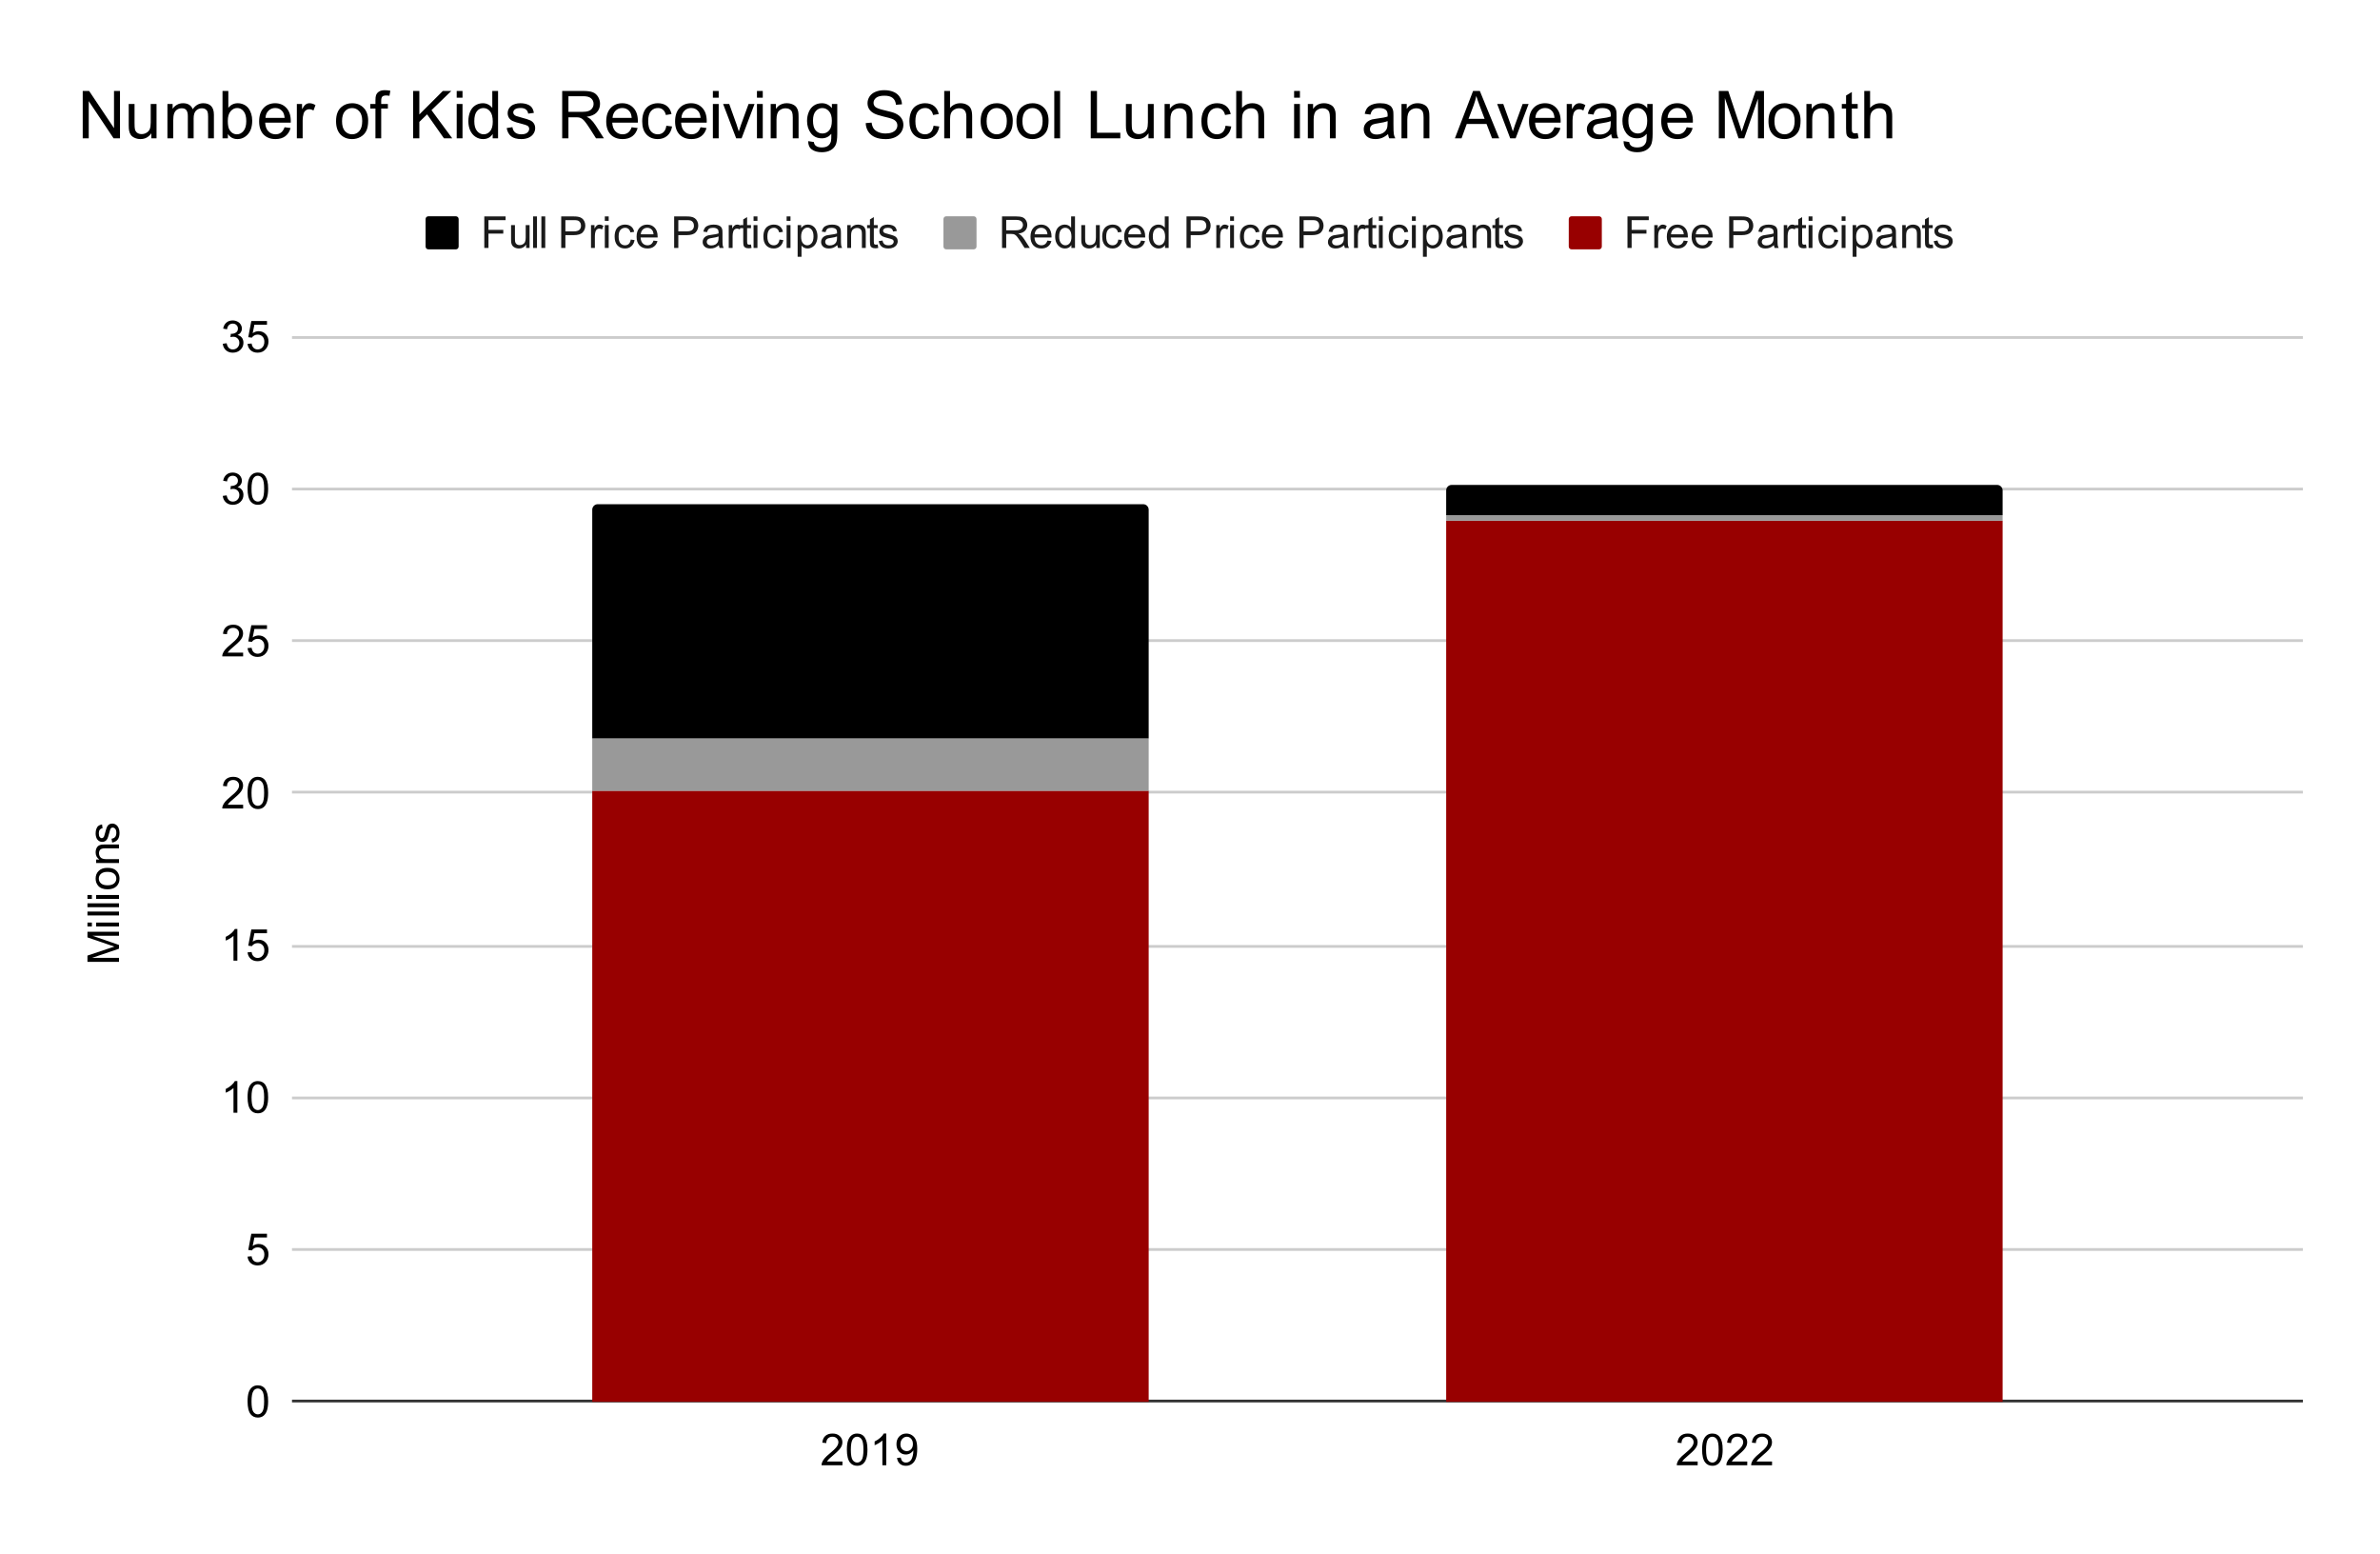 <?xml version="1.0" encoding="UTF-8"?> <svg xmlns:xlink="http://www.w3.org/1999/xlink" xmlns="http://www.w3.org/2000/svg" version="1.1" viewBox="0.0 0.0 864.0 564.0" fill="none" stroke="none" stroke-linecap="square" stroke-miterlimit="10" width="864" height="564"><path fill="#ffffff" d="M0 0L864.0 0L864.0 564.0L0 564.0L0 0Z" fill-rule="nonzero"></path><path stroke="#333333" stroke-width="1.0" stroke-linecap="butt" d="M106.5 508.5L835.5 508.5" fill-rule="nonzero"></path><path stroke="#cccccc" stroke-width="1.0" stroke-linecap="butt" d="M106.5 453.5L835.5 453.5" fill-rule="nonzero"></path><path stroke="#cccccc" stroke-width="1.0" stroke-linecap="butt" d="M106.5 398.5L835.5 398.5" fill-rule="nonzero"></path><path stroke="#cccccc" stroke-width="1.0" stroke-linecap="butt" d="M106.5 343.5L835.5 343.5" fill-rule="nonzero"></path><path stroke="#cccccc" stroke-width="1.0" stroke-linecap="butt" d="M106.5 287.5L835.5 287.5" fill-rule="nonzero"></path><path stroke="#cccccc" stroke-width="1.0" stroke-linecap="butt" d="M106.5 232.5L835.5 232.5" fill-rule="nonzero"></path><path stroke="#cccccc" stroke-width="1.0" stroke-linecap="butt" d="M106.5 177.5L835.5 177.5" fill-rule="nonzero"></path><path stroke="#cccccc" stroke-width="1.0" stroke-linecap="butt" d="M106.5 122.5L835.5 122.5" fill-rule="nonzero"></path><clipPath id="id_0"><path d="M106.2 122.3L835.8 122.3L835.8 508.8L106.2 508.8L106.2 122.3Z" clip-rule="nonzero"></path></clipPath><path stroke="#000000" stroke-width="2.0" stroke-linecap="butt" stroke-opacity="0.0" clip-path="url(#id_0)" d="M417.0 509.0L215.0 509.0L215.0 287.0L417.0 287.0Z" fill-rule="nonzero"></path><path fill="#980000" clip-path="url(#id_0)" d="M417.0 509.0L215.0 509.0L215.0 287.0L417.0 287.0Z" fill-rule="nonzero"></path><path stroke="#000000" stroke-width="2.0" stroke-linecap="butt" stroke-opacity="0.0" clip-path="url(#id_0)" d="M727.0 509.0L525.0 509.0L525.0 189.0L727.0 189.0Z" fill-rule="nonzero"></path><path fill="#980000" clip-path="url(#id_0)" d="M727.0 509.0L525.0 509.0L525.0 189.0L727.0 189.0Z" fill-rule="nonzero"></path><path stroke="#000000" stroke-width="2.0" stroke-linecap="butt" stroke-opacity="0.0" clip-path="url(#id_0)" d="M417.0 287.0L215.0 287.0L215.0 268.0L417.0 268.0Z" fill-rule="nonzero"></path><path fill="#999999" clip-path="url(#id_0)" d="M417.0 287.0L215.0 287.0L215.0 268.0L417.0 268.0Z" fill-rule="nonzero"></path><path stroke="#000000" stroke-width="2.0" stroke-linecap="butt" stroke-opacity="0.0" clip-path="url(#id_0)" d="M727.0 189.0L525.0 189.0L525.0 187.0L727.0 187.0Z" fill-rule="nonzero"></path><path fill="#999999" clip-path="url(#id_0)" d="M727.0 189.0L525.0 189.0L525.0 187.0L727.0 187.0Z" fill-rule="nonzero"></path><path stroke="#000000" stroke-width="2.0" stroke-linecap="butt" stroke-opacity="0.0" clip-path="url(#id_0)" d="M417.0 268.0L215.0 268.0L215.0 185.0C215.0 183.895 215.895 183.0 217.0 183.0L415.0 183.0C416.105 183.0 417.0 183.895 417.0 185.0Z" fill-rule="nonzero"></path><path fill="#000000" clip-path="url(#id_0)" d="M417.0 268.0L215.0 268.0L215.0 185.0C215.0 183.895 215.895 183.0 217.0 183.0L415.0 183.0C416.105 183.0 417.0 183.895 417.0 185.0Z" fill-rule="nonzero"></path><path stroke="#000000" stroke-width="2.0" stroke-linecap="butt" stroke-opacity="0.0" clip-path="url(#id_0)" d="M727.0 187.0L525.0 187.0L525.0 178.0C525.0 176.895 525.895 176.0 527.0 176.0L725.0 176.0C726.105 176.0 727.0 176.895 727.0 178.0Z" fill-rule="nonzero"></path><path fill="#000000" clip-path="url(#id_0)" d="M727.0 187.0L525.0 187.0L525.0 178.0C525.0 176.895 525.895 176.0 527.0 176.0L725.0 176.0C726.105 176.0 727.0 176.895 727.0 178.0Z" fill-rule="nonzero"></path><path fill="#000000" d="M43.2 349.113L31.747 349.113L31.747 346.831L39.856 344.113Q40.981 343.738 41.544 343.566Q40.919 343.378 39.716 342.956L31.747 340.222L31.747 338.175L43.2 338.175L43.2 339.644L33.606 339.644L43.2 342.972L43.2 344.331L33.45 347.644L43.2 347.644L43.2 349.113ZM33.356 336.238L31.747 336.238L31.747 334.831L33.356 334.831L33.356 336.238ZM43.2 336.238L34.903 336.238L34.903 334.831L43.2 334.831L43.2 336.238ZM43.2 332.269L31.747 332.269L31.747 330.863L43.2 330.863L43.2 332.269ZM43.2 329.269L31.747 329.269L31.747 327.863L43.2 327.863L43.2 329.269ZM33.356 326.238L31.747 326.238L31.747 324.831L33.356 324.831L33.356 326.238ZM43.2 326.238L34.903 326.238L34.903 324.831L43.2 324.831L43.2 326.238ZM39.044 322.769Q36.747 322.769 35.637 321.488Q34.716 320.409 34.716 318.878Q34.716 317.159 35.841 316.081Q36.95 314.988 38.934 314.988Q40.528 314.988 41.45 315.472Q42.372 315.956 42.887 316.878Q43.387 317.784 43.387 318.878Q43.387 320.613 42.278 321.691Q41.153 322.769 39.044 322.769ZM39.044 321.316Q40.637 321.316 41.434 320.628Q42.231 319.925 42.231 318.878Q42.231 317.831 41.434 317.144Q40.637 316.441 38.997 316.441Q37.466 316.441 36.669 317.144Q35.872 317.831 35.872 318.878Q35.872 319.925 36.669 320.628Q37.45 321.316 39.044 321.316ZM43.2 313.238L34.903 313.238L34.903 311.972L36.075 311.972Q34.716 311.066 34.716 309.331Q34.716 308.581 34.981 307.956Q35.247 307.331 35.684 307.019Q36.122 306.706 36.731 306.581Q37.122 306.503 38.091 306.503L43.2 306.503L43.2 307.909L38.153 307.909Q37.294 307.909 36.872 308.081Q36.434 308.238 36.184 308.659Q35.934 309.066 35.934 309.628Q35.934 310.534 36.512 311.191Q37.075 311.831 38.669 311.831L43.2 311.831L43.2 313.238ZM40.716 305.8L40.497 304.409Q41.341 304.3 41.794 303.769Q42.231 303.222 42.231 302.269Q42.231 301.3 41.841 300.831Q41.434 300.363 40.903 300.363Q40.434 300.363 40.153 300.769Q39.966 301.066 39.684 302.206Q39.294 303.753 39.012 304.363Q38.716 304.956 38.216 305.269Q37.716 305.566 37.106 305.566Q36.544 305.566 36.075 305.316Q35.606 305.066 35.294 304.628Q35.044 304.3 34.887 303.738Q34.716 303.159 34.716 302.519Q34.716 301.534 34.997 300.8Q35.278 300.066 35.762 299.722Q36.231 299.363 37.044 299.222L37.231 300.597Q36.591 300.691 36.231 301.144Q35.872 301.597 35.872 302.409Q35.872 303.378 36.2 303.8Q36.512 304.206 36.934 304.206Q37.216 304.206 37.434 304.034Q37.653 303.863 37.809 303.503Q37.887 303.284 38.169 302.253Q38.559 300.769 38.825 300.175Q39.075 299.581 39.559 299.253Q40.044 298.909 40.762 298.909Q41.466 298.909 42.091 299.331Q42.7 299.738 43.044 300.519Q43.387 301.284 43.387 302.253Q43.387 303.878 42.716 304.722Q42.044 305.566 40.716 305.8Z" fill-rule="nonzero"></path><path fill="#000000" d="M89.872 508.644Q89.872 506.613 90.278 505.378Q90.7 504.144 91.528 503.472Q92.356 502.8 93.606 502.8Q94.528 502.8 95.216 503.175Q95.919 503.534 96.372 504.238Q96.825 504.941 97.075 505.941Q97.341 506.941 97.341 508.644Q97.341 510.659 96.919 511.909Q96.513 513.144 95.684 513.831Q94.856 514.503 93.606 514.503Q91.95 514.503 90.997 513.3Q89.872 511.878 89.872 508.644ZM91.309 508.644Q91.309 511.472 91.966 512.409Q92.638 513.331 93.606 513.331Q94.575 513.331 95.231 512.394Q95.888 511.456 95.888 508.644Q95.888 505.816 95.231 504.894Q94.575 503.956 93.591 503.956Q92.622 503.956 92.044 504.784Q91.309 505.831 91.309 508.644Z" fill-rule="nonzero"></path><path fill="#000000" d="M89.872 456.086L91.341 455.961Q91.513 457.039 92.106 457.586Q92.7 458.117 93.544 458.117Q94.559 458.117 95.263 457.351Q95.966 456.586 95.966 455.32Q95.966 454.117 95.294 453.429Q94.622 452.726 93.528 452.726Q92.841 452.726 92.294 453.039Q91.747 453.351 91.434 453.836L90.122 453.664L91.231 447.789L96.919 447.789L96.919 449.133L92.356 449.133L91.731 452.211Q92.763 451.492 93.903 451.492Q95.403 451.492 96.434 452.539Q97.466 453.57 97.466 455.195Q97.466 456.758 96.559 457.883Q95.45 459.289 93.544 459.289Q91.981 459.289 90.997 458.414Q90.013 457.523 89.872 456.086Z" fill-rule="nonzero"></path><path fill="#000000" d="M86.169 403.871L84.763 403.871L84.763 394.903Q84.247 395.387 83.419 395.871Q82.606 396.356 81.95 396.606L81.95 395.246Q83.122 394.684 83.997 393.903Q84.888 393.106 85.263 392.371L86.169 392.371L86.169 403.871ZM89.872 398.215Q89.872 396.184 90.278 394.95Q90.7 393.715 91.528 393.043Q92.356 392.371 93.606 392.371Q94.528 392.371 95.216 392.746Q95.919 393.106 96.372 393.809Q96.825 394.512 97.075 395.512Q97.341 396.512 97.341 398.215Q97.341 400.231 96.919 401.481Q96.513 402.715 95.684 403.403Q94.856 404.075 93.606 404.075Q91.95 404.075 90.997 402.871Q89.872 401.45 89.872 398.215ZM91.309 398.215Q91.309 401.043 91.966 401.981Q92.638 402.903 93.606 402.903Q94.575 402.903 95.231 401.965Q95.888 401.028 95.888 398.215Q95.888 395.387 95.231 394.465Q94.575 393.528 93.591 393.528Q92.622 393.528 92.044 394.356Q91.309 395.403 91.309 398.215Z" fill-rule="nonzero"></path><path fill="#000000" d="M86.169 348.657L84.763 348.657L84.763 339.688Q84.247 340.173 83.419 340.657Q82.606 341.142 81.95 341.392L81.95 340.032Q83.122 339.47 83.997 338.688Q84.888 337.892 85.263 337.157L86.169 337.157L86.169 348.657ZM89.872 345.657L91.341 345.532Q91.513 346.61 92.106 347.157Q92.7 347.688 93.544 347.688Q94.559 347.688 95.263 346.923Q95.966 346.157 95.966 344.892Q95.966 343.688 95.294 343.001Q94.622 342.298 93.528 342.298Q92.841 342.298 92.294 342.61Q91.747 342.923 91.434 343.407L90.122 343.235L91.231 337.36L96.919 337.36L96.919 338.704L92.356 338.704L91.731 341.782Q92.763 341.063 93.903 341.063Q95.403 341.063 96.434 342.11Q97.466 343.142 97.466 344.767Q97.466 346.329 96.559 347.454Q95.45 348.86 93.544 348.86Q91.981 348.86 90.997 347.985Q90.013 347.095 89.872 345.657Z" fill-rule="nonzero"></path><path fill="#000000" d="M88.263 292.084L88.263 293.443L80.684 293.443Q80.669 292.927 80.856 292.459Q81.138 291.693 81.778 290.943Q82.419 290.193 83.622 289.209Q85.481 287.677 86.138 286.787Q86.794 285.88 86.794 285.084Q86.794 284.255 86.2 283.677Q85.606 283.099 84.638 283.099Q83.622 283.099 83.013 283.709Q82.403 284.318 82.403 285.396L80.95 285.255Q81.106 283.63 82.075 282.787Q83.044 281.943 84.669 281.943Q86.325 281.943 87.278 282.865Q88.247 283.771 88.247 285.115Q88.247 285.802 87.966 286.474Q87.684 287.13 87.028 287.865Q86.372 288.599 84.856 289.88Q83.591 290.943 83.231 291.334Q82.872 291.709 82.638 292.084L88.263 292.084ZM89.872 287.787Q89.872 285.755 90.278 284.521Q90.7 283.287 91.528 282.615Q92.356 281.943 93.606 281.943Q94.528 281.943 95.216 282.318Q95.919 282.677 96.372 283.38Q96.825 284.084 97.075 285.084Q97.341 286.084 97.341 287.787Q97.341 289.802 96.919 291.052Q96.513 292.287 95.684 292.974Q94.856 293.646 93.606 293.646Q91.95 293.646 90.997 292.443Q89.872 291.021 89.872 287.787ZM91.309 287.787Q91.309 290.615 91.966 291.552Q92.638 292.474 93.606 292.474Q94.575 292.474 95.231 291.537Q95.888 290.599 95.888 287.787Q95.888 284.959 95.231 284.037Q94.575 283.099 93.591 283.099Q92.622 283.099 92.044 283.927Q91.309 284.974 91.309 287.787Z" fill-rule="nonzero"></path><path fill="#000000" d="M88.263 236.869L88.263 238.229L80.684 238.229Q80.669 237.713 80.856 237.244Q81.138 236.479 81.778 235.729Q82.419 234.979 83.622 233.994Q85.481 232.463 86.138 231.572Q86.794 230.666 86.794 229.869Q86.794 229.041 86.2 228.463Q85.606 227.885 84.638 227.885Q83.622 227.885 83.013 228.494Q82.403 229.104 82.403 230.182L80.95 230.041Q81.106 228.416 82.075 227.572Q83.044 226.729 84.669 226.729Q86.325 226.729 87.278 227.65Q88.247 228.557 88.247 229.9Q88.247 230.588 87.966 231.26Q87.684 231.916 87.028 232.65Q86.372 233.385 84.856 234.666Q83.591 235.729 83.231 236.119Q82.872 236.494 82.638 236.869L88.263 236.869ZM89.872 235.229L91.341 235.104Q91.513 236.182 92.106 236.729Q92.7 237.26 93.544 237.26Q94.559 237.26 95.263 236.494Q95.966 235.729 95.966 234.463Q95.966 233.26 95.294 232.572Q94.622 231.869 93.528 231.869Q92.841 231.869 92.294 232.182Q91.747 232.494 91.434 232.979L90.122 232.807L91.231 226.932L96.919 226.932L96.919 228.275L92.356 228.275L91.731 231.354Q92.763 230.635 93.903 230.635Q95.403 230.635 96.434 231.682Q97.466 232.713 97.466 234.338Q97.466 235.9 96.559 237.025Q95.45 238.432 93.544 238.432Q91.981 238.432 90.997 237.557Q90.013 236.666 89.872 235.229Z" fill-rule="nonzero"></path><path fill="#000000" d="M80.872 179.983L82.278 179.796Q82.528 180.999 83.106 181.53Q83.684 182.046 84.528 182.046Q85.513 182.046 86.2 181.358Q86.888 180.671 86.888 179.655Q86.888 178.686 86.247 178.061Q85.622 177.436 84.638 177.436Q84.247 177.436 83.653 177.592L83.809 176.358Q83.95 176.374 84.028 176.374Q84.934 176.374 85.653 175.905Q86.372 175.436 86.372 174.452Q86.372 173.686 85.841 173.186Q85.325 172.671 84.497 172.671Q83.669 172.671 83.122 173.186Q82.575 173.702 82.419 174.733L81.013 174.483Q81.278 173.061 82.184 172.296Q83.106 171.514 84.466 171.514Q85.403 171.514 86.184 171.921Q86.981 172.311 87.388 173.014Q87.809 173.702 87.809 174.483Q87.809 175.233 87.403 175.842Q87.013 176.452 86.231 176.811Q87.247 177.046 87.809 177.78Q88.372 178.514 88.372 179.624Q88.372 181.124 87.278 182.171Q86.184 183.217 84.513 183.217Q83.013 183.217 82.013 182.327Q81.013 181.421 80.872 179.983ZM89.872 177.358Q89.872 175.327 90.278 174.092Q90.7 172.858 91.528 172.186Q92.356 171.514 93.606 171.514Q94.528 171.514 95.216 171.889Q95.919 172.249 96.372 172.952Q96.825 173.655 97.075 174.655Q97.341 175.655 97.341 177.358Q97.341 179.374 96.919 180.624Q96.513 181.858 95.684 182.546Q94.856 183.217 93.606 183.217Q91.95 183.217 90.997 182.014Q89.872 180.592 89.872 177.358ZM91.309 177.358Q91.309 180.186 91.966 181.124Q92.638 182.046 93.606 182.046Q94.575 182.046 95.231 181.108Q95.888 180.171 95.888 177.358Q95.888 174.53 95.231 173.608Q94.575 172.671 93.591 172.671Q92.622 172.671 92.044 173.499Q91.309 174.546 91.309 177.358Z" fill-rule="nonzero"></path><path fill="#000000" d="M80.872 124.769L82.278 124.581Q82.528 125.784 83.106 126.316Q83.684 126.831 84.528 126.831Q85.513 126.831 86.2 126.144Q86.888 125.456 86.888 124.441Q86.888 123.472 86.247 122.847Q85.622 122.222 84.638 122.222Q84.247 122.222 83.653 122.378L83.809 121.144Q83.95 121.159 84.028 121.159Q84.934 121.159 85.653 120.691Q86.372 120.222 86.372 119.237Q86.372 118.472 85.841 117.972Q85.325 117.456 84.497 117.456Q83.669 117.456 83.122 117.972Q82.575 118.487 82.419 119.519L81.013 119.269Q81.278 117.847 82.184 117.081Q83.106 116.3 84.466 116.3Q85.403 116.3 86.184 116.706Q86.981 117.097 87.388 117.8Q87.809 118.487 87.809 119.269Q87.809 120.019 87.403 120.628Q87.013 121.237 86.231 121.597Q87.247 121.831 87.809 122.566Q88.372 123.3 88.372 124.409Q88.372 125.909 87.278 126.956Q86.184 128.003 84.513 128.003Q83.013 128.003 82.013 127.112Q81.013 126.206 80.872 124.769ZM89.872 124.8L91.341 124.675Q91.513 125.753 92.106 126.3Q92.7 126.831 93.544 126.831Q94.559 126.831 95.263 126.066Q95.966 125.3 95.966 124.034Q95.966 122.831 95.294 122.144Q94.622 121.441 93.528 121.441Q92.841 121.441 92.294 121.753Q91.747 122.066 91.434 122.55L90.122 122.378L91.231 116.503L96.919 116.503L96.919 117.847L92.356 117.847L91.731 120.925Q92.763 120.206 93.903 120.206Q95.403 120.206 96.434 121.253Q97.466 122.284 97.466 123.909Q97.466 125.472 96.559 126.597Q95.45 128.003 93.544 128.003Q91.981 128.003 90.997 127.128Q90.013 126.237 89.872 124.8Z" fill-rule="nonzero"></path><path fill="#000000" d="M305.828 530.441L305.828 531.8L298.25 531.8Q298.235 531.284 298.422 530.816Q298.703 530.05 299.344 529.3Q299.985 528.55 301.188 527.566Q303.047 526.034 303.703 525.144Q304.36 524.237 304.36 523.441Q304.36 522.612 303.766 522.034Q303.172 521.456 302.203 521.456Q301.188 521.456 300.578 522.066Q299.969 522.675 299.969 523.753L298.516 523.612Q298.672 521.987 299.641 521.144Q300.61 520.3 302.235 520.3Q303.891 520.3 304.844 521.222Q305.813 522.128 305.813 523.472Q305.813 524.159 305.532 524.831Q305.25 525.487 304.594 526.222Q303.938 526.956 302.422 528.237Q301.157 529.3 300.797 529.691Q300.438 530.066 300.203 530.441L305.828 530.441ZM307.438 526.144Q307.438 524.112 307.844 522.878Q308.266 521.644 309.094 520.972Q309.922 520.3 311.172 520.3Q312.094 520.3 312.782 520.675Q313.485 521.034 313.938 521.737Q314.391 522.441 314.641 523.441Q314.907 524.441 314.907 526.144Q314.907 528.159 314.485 529.409Q314.078 530.644 313.25 531.331Q312.422 532.003 311.172 532.003Q309.516 532.003 308.563 530.8Q307.438 529.378 307.438 526.144ZM308.875 526.144Q308.875 528.972 309.532 529.909Q310.203 530.831 311.172 530.831Q312.141 530.831 312.797 529.894Q313.453 528.956 313.453 526.144Q313.453 523.316 312.797 522.394Q312.141 521.456 311.157 521.456Q310.188 521.456 309.61 522.284Q308.875 523.331 308.875 526.144ZM321.735 531.8L320.328 531.8L320.328 522.831Q319.813 523.316 318.985 523.8Q318.172 524.284 317.516 524.534L317.516 523.175Q318.688 522.612 319.563 521.831Q320.453 521.034 320.828 520.3L321.735 520.3L321.735 531.8ZM325.641 529.144L327 529.019Q327.172 529.972 327.657 530.409Q328.141 530.831 328.891 530.831Q329.547 530.831 330.032 530.534Q330.516 530.237 330.828 529.753Q331.141 529.253 331.344 528.409Q331.563 527.566 331.563 526.691Q331.563 526.597 331.563 526.409Q331.141 527.081 330.407 527.503Q329.672 527.909 328.828 527.909Q327.407 527.909 326.422 526.878Q325.438 525.847 325.438 524.159Q325.438 522.425 326.453 521.362Q327.485 520.3 329.032 520.3Q330.157 520.3 331.078 520.909Q332 521.503 332.485 522.612Q332.969 523.722 332.969 525.831Q332.969 528.034 332.485 529.331Q332.016 530.628 331.063 531.316Q330.125 532.003 328.86 532.003Q327.516 532.003 326.657 531.253Q325.813 530.503 325.641 529.144ZM331.407 524.097Q331.407 522.878 330.75 522.175Q330.11 521.456 329.203 521.456Q328.266 521.456 327.563 522.222Q326.875 522.987 326.875 524.206Q326.875 525.3 327.532 525.987Q328.203 526.675 329.172 526.675Q330.141 526.675 330.766 525.987Q331.407 525.3 331.407 524.097Z" fill-rule="nonzero"></path><path fill="#000000" d="M616.297 530.441L616.297 531.8L608.718 531.8Q608.703 531.284 608.89 530.816Q609.172 530.05 609.812 529.3Q610.453 528.55 611.656 527.566Q613.515 526.034 614.172 525.144Q614.828 524.237 614.828 523.441Q614.828 522.612 614.234 522.034Q613.64 521.456 612.672 521.456Q611.656 521.456 611.047 522.066Q610.437 522.675 610.437 523.753L608.984 523.612Q609.14 521.987 610.109 521.144Q611.078 520.3 612.703 520.3Q614.359 520.3 615.312 521.222Q616.281 522.128 616.281 523.472Q616.281 524.159 616 524.831Q615.718 525.487 615.062 526.222Q614.406 526.956 612.89 528.237Q611.625 529.3 611.265 529.691Q610.906 530.066 610.672 530.441L616.297 530.441ZM617.906 526.144Q617.906 524.112 618.312 522.878Q618.734 521.644 619.562 520.972Q620.39 520.3 621.64 520.3Q622.562 520.3 623.25 520.675Q623.953 521.034 624.406 521.737Q624.859 522.441 625.109 523.441Q625.375 524.441 625.375 526.144Q625.375 528.159 624.953 529.409Q624.547 530.644 623.718 531.331Q622.89 532.003 621.64 532.003Q619.984 532.003 619.031 530.8Q617.906 529.378 617.906 526.144ZM619.343 526.144Q619.343 528.972 620 529.909Q620.672 530.831 621.64 530.831Q622.609 530.831 623.265 529.894Q623.922 528.956 623.922 526.144Q623.922 523.316 623.265 522.394Q622.609 521.456 621.625 521.456Q620.656 521.456 620.078 522.284Q619.343 523.331 619.343 526.144ZM634.297 530.441L634.297 531.8L626.718 531.8Q626.703 531.284 626.89 530.816Q627.172 530.05 627.812 529.3Q628.453 528.55 629.656 527.566Q631.515 526.034 632.172 525.144Q632.828 524.237 632.828 523.441Q632.828 522.612 632.234 522.034Q631.64 521.456 630.672 521.456Q629.656 521.456 629.047 522.066Q628.437 522.675 628.437 523.753L626.984 523.612Q627.14 521.987 628.109 521.144Q629.078 520.3 630.703 520.3Q632.359 520.3 633.312 521.222Q634.281 522.128 634.281 523.472Q634.281 524.159 634 524.831Q633.718 525.487 633.062 526.222Q632.406 526.956 630.89 528.237Q629.625 529.3 629.265 529.691Q628.906 530.066 628.672 530.441L634.297 530.441ZM643.297 530.441L643.297 531.8L635.718 531.8Q635.703 531.284 635.89 530.816Q636.172 530.05 636.812 529.3Q637.453 528.55 638.656 527.566Q640.515 526.034 641.172 525.144Q641.828 524.237 641.828 523.441Q641.828 522.612 641.234 522.034Q640.64 521.456 639.672 521.456Q638.656 521.456 638.047 522.066Q637.437 522.675 637.437 523.753L635.984 523.612Q636.14 521.987 637.109 521.144Q638.078 520.3 639.703 520.3Q641.359 520.3 642.312 521.222Q643.281 522.128 643.281 523.472Q643.281 524.159 643 524.831Q642.718 525.487 642.062 526.222Q641.406 526.956 639.89 528.237Q638.625 529.3 638.265 529.691Q637.906 530.066 637.672 530.441L643.297 530.441Z" fill-rule="nonzero"></path><path fill="#000000" d="M154.5 79.5C154.5 78.948 154.948 78.5 155.5 78.5L165.5 78.5C166.052 78.5 166.5 78.948 166.5 79.5L166.5 89.5C166.5 90.052 166.052 90.5 165.5 90.5L155.5 90.5C154.948 90.5 154.5 90.052 154.5 89.5Z" fill-rule="nonzero"></path><path fill="#1a1a1a" d="M175.812 90.0L175.812 78.547L183.547 78.547L183.547 79.891L177.328 79.891L177.328 83.438L182.703 83.438L182.703 84.797L177.328 84.797L177.328 90.0L175.812 90.0ZM191.0 90.0L191.0 88.781Q190.031 90.188 188.359 90.188Q187.625 90.188 186.984 89.906Q186.359 89.625 186.047 89.203Q185.734 88.766 185.609 88.156Q185.531 87.734 185.531 86.844L185.531 81.703L186.938 81.703L186.938 86.297Q186.938 87.406 187.016 87.781Q187.156 88.344 187.578 88.656Q188.016 88.969 188.641 88.969Q189.281 88.969 189.828 88.656Q190.391 88.328 190.609 87.766Q190.844 87.203 190.844 86.141L190.844 81.703L192.25 81.703L192.25 90.0L191.0 90.0ZM193.531 90.0L193.531 78.547L194.938 78.547L194.938 90.0L193.531 90.0ZM196.531 90.0L196.531 78.547L197.938 78.547L197.938 90.0L196.531 90.0ZM203.734 90.0L203.734 78.547L208.062 78.547Q209.203 78.547 209.797 78.656Q210.641 78.797 211.203 79.188Q211.781 79.578 212.125 80.297Q212.484 81.0 212.484 81.859Q212.484 83.312 211.547 84.328Q210.625 85.344 208.188 85.344L205.25 85.344L205.25 90.0L203.734 90.0ZM205.25 83.984L208.219 83.984Q209.688 83.984 210.297 83.438Q210.922 82.891 210.922 81.906Q210.922 81.188 210.547 80.672Q210.188 80.156 209.594 80.0Q209.219 79.891 208.188 79.891L205.25 79.891L205.25 83.984ZM214.547 90.0L214.547 81.703L215.812 81.703L215.812 82.953Q216.297 82.078 216.703 81.797Q217.109 81.516 217.609 81.516Q218.312 81.516 219.047 81.969L218.562 83.266Q218.047 82.969 217.531 82.969Q217.078 82.969 216.703 83.25Q216.344 83.516 216.188 84.016Q215.953 84.766 215.953 85.656L215.953 90.0L214.547 90.0ZM219.562 80.156L219.562 78.547L220.969 78.547L220.969 80.156L219.562 80.156ZM219.562 90.0L219.562 81.703L220.969 81.703L220.969 90.0L219.562 90.0ZM228.969 86.953L230.359 87.141Q230.125 88.562 229.188 89.375Q228.266 90.188 226.906 90.188Q225.203 90.188 224.156 89.078Q223.125 87.953 223.125 85.875Q223.125 84.531 223.562 83.531Q224.016 82.516 224.922 82.016Q225.844 81.516 226.906 81.516Q228.266 81.516 229.125 82.203Q229.984 82.875 230.219 84.141L228.859 84.344Q228.656 83.516 228.156 83.094Q227.672 82.672 226.969 82.672Q225.906 82.672 225.234 83.438Q224.578 84.188 224.578 85.844Q224.578 87.516 225.219 88.281Q225.859 89.031 226.891 89.031Q227.719 89.031 228.266 88.531Q228.828 88.016 228.969 86.953ZM237.234 87.328L238.688 87.5Q238.344 88.781 237.406 89.484Q236.484 90.188 235.047 90.188Q233.219 90.188 232.156 89.062Q231.094 87.938 231.094 85.922Q231.094 83.828 232.172 82.672Q233.25 81.516 234.969 81.516Q236.625 81.516 237.672 82.656Q238.734 83.781 238.734 85.828Q238.734 85.953 238.734 86.203L232.547 86.203Q232.625 87.578 233.312 88.312Q234.016 89.031 235.047 89.031Q235.828 89.031 236.375 88.625Q236.922 88.219 237.234 87.328ZM232.625 85.047L237.25 85.047Q237.156 84.0 236.719 83.484Q236.047 82.672 234.984 82.672Q234.016 82.672 233.344 83.328Q232.688 83.969 232.625 85.047ZM244.734 90.0L244.734 78.547L249.062 78.547Q250.203 78.547 250.797 78.656Q251.641 78.797 252.203 79.188Q252.781 79.578 253.125 80.297Q253.484 81.0 253.484 81.859Q253.484 83.312 252.547 84.328Q251.625 85.344 249.188 85.344L246.25 85.344L246.25 90.0L244.734 90.0ZM246.25 83.984L249.219 83.984Q250.688 83.984 251.297 83.438Q251.922 82.891 251.922 81.906Q251.922 81.188 251.547 80.672Q251.188 80.156 250.594 80.0Q250.219 79.891 249.188 79.891L246.25 79.891L246.25 83.984ZM260.969 88.969Q260.188 89.641 259.469 89.922Q258.75 90.188 257.922 90.188Q256.547 90.188 255.812 89.516Q255.078 88.844 255.078 87.812Q255.078 87.203 255.359 86.703Q255.641 86.188 256.078 85.891Q256.531 85.578 257.094 85.422Q257.516 85.312 258.344 85.219Q260.047 85.016 260.859 84.734Q260.859 84.438 260.859 84.359Q260.859 83.5 260.469 83.156Q259.922 82.672 258.859 82.672Q257.875 82.672 257.391 83.031Q256.922 83.375 256.703 84.25L255.328 84.062Q255.516 83.188 255.938 82.641Q256.375 82.094 257.188 81.812Q258.0 81.516 259.062 81.516Q260.125 81.516 260.781 81.766Q261.453 82.016 261.766 82.391Q262.078 82.766 262.203 83.344Q262.281 83.703 262.281 84.641L262.281 86.516Q262.281 88.484 262.359 89.0Q262.453 89.516 262.719 90.0L261.25 90.0Q261.031 89.562 260.969 88.969ZM260.859 85.828Q260.094 86.141 258.562 86.359Q257.688 86.484 257.328 86.641Q256.969 86.797 256.766 87.109Q256.578 87.406 256.578 87.766Q256.578 88.328 257.0 88.703Q257.438 89.078 258.25 89.078Q259.062 89.078 259.688 88.734Q260.328 88.375 260.625 87.75Q260.859 87.281 260.859 86.344L260.859 85.828ZM264.547 90.0L264.547 81.703L265.812 81.703L265.812 82.953Q266.297 82.078 266.703 81.797Q267.109 81.516 267.609 81.516Q268.312 81.516 269.047 81.969L268.562 83.266Q268.047 82.969 267.531 82.969Q267.078 82.969 266.703 83.25Q266.344 83.516 266.188 84.016Q265.953 84.766 265.953 85.656L265.953 90.0L264.547 90.0ZM272.625 88.734L272.828 89.984Q272.234 90.109 271.766 90.109Q271.0 90.109 270.578 89.875Q270.156 89.625 269.984 89.234Q269.812 88.828 269.812 87.562L269.812 82.797L268.781 82.797L268.781 81.703L269.812 81.703L269.812 79.641L271.219 78.797L271.219 81.703L272.625 81.703L272.625 82.797L271.219 82.797L271.219 87.641Q271.219 88.25 271.281 88.422Q271.359 88.594 271.531 88.703Q271.703 88.797 272.016 88.797Q272.25 88.797 272.625 88.734ZM273.562 80.156L273.562 78.547L274.969 78.547L274.969 80.156L273.562 80.156ZM273.562 90.0L273.562 81.703L274.969 81.703L274.969 90.0L273.562 90.0ZM282.969 86.953L284.359 87.141Q284.125 88.562 283.188 89.375Q282.266 90.188 280.906 90.188Q279.203 90.188 278.156 89.078Q277.125 87.953 277.125 85.875Q277.125 84.531 277.562 83.531Q278.016 82.516 278.922 82.016Q279.844 81.516 280.906 81.516Q282.266 81.516 283.125 82.203Q283.984 82.875 284.219 84.141L282.859 84.344Q282.656 83.516 282.156 83.094Q281.672 82.672 280.969 82.672Q279.906 82.672 279.234 83.438Q278.578 84.188 278.578 85.844Q278.578 87.516 279.219 88.281Q279.859 89.031 280.891 89.031Q281.719 89.031 282.266 88.531Q282.828 88.016 282.969 86.953ZM285.562 80.156L285.562 78.547L286.969 78.547L286.969 80.156L285.562 80.156ZM285.562 90.0L285.562 81.703L286.969 81.703L286.969 90.0L285.562 90.0ZM289.562 93.188L289.562 81.703L290.844 81.703L290.844 82.781Q291.297 82.141 291.859 81.828Q292.438 81.516 293.25 81.516Q294.312 81.516 295.125 82.062Q295.938 82.609 296.344 83.609Q296.766 84.594 296.766 85.781Q296.766 87.062 296.297 88.078Q295.844 89.094 294.969 89.641Q294.109 90.188 293.141 90.188Q292.438 90.188 291.875 89.891Q291.328 89.594 290.969 89.141L290.969 93.188L289.562 93.188ZM290.828 85.891Q290.828 87.5 291.469 88.266Q292.125 89.031 293.047 89.031Q293.984 89.031 294.656 88.234Q295.328 87.438 295.328 85.781Q295.328 84.188 294.672 83.406Q294.016 82.609 293.109 82.609Q292.219 82.609 291.516 83.453Q290.828 84.297 290.828 85.891ZM303.969 88.969Q303.188 89.641 302.469 89.922Q301.75 90.188 300.922 90.188Q299.547 90.188 298.812 89.516Q298.078 88.844 298.078 87.812Q298.078 87.203 298.359 86.703Q298.641 86.188 299.078 85.891Q299.531 85.578 300.094 85.422Q300.516 85.312 301.344 85.219Q303.047 85.016 303.859 84.734Q303.859 84.438 303.859 84.359Q303.859 83.5 303.469 83.156Q302.922 82.672 301.859 82.672Q300.875 82.672 300.391 83.031Q299.922 83.375 299.703 84.25L298.328 84.062Q298.516 83.188 298.938 82.641Q299.375 82.094 300.188 81.812Q301.0 81.516 302.062 81.516Q303.125 81.516 303.781 81.766Q304.453 82.016 304.766 82.391Q305.078 82.766 305.203 83.344Q305.281 83.703 305.281 84.641L305.281 86.516Q305.281 88.484 305.359 89.0Q305.453 89.516 305.719 90.0L304.25 90.0Q304.031 89.562 303.969 88.969ZM303.859 85.828Q303.094 86.141 301.562 86.359Q300.688 86.484 300.328 86.641Q299.969 86.797 299.766 87.109Q299.578 87.406 299.578 87.766Q299.578 88.328 300.0 88.703Q300.438 89.078 301.25 89.078Q302.062 89.078 302.688 88.734Q303.328 88.375 303.625 87.75Q303.859 87.281 303.859 86.344L303.859 85.828ZM307.562 90.0L307.562 81.703L308.828 81.703L308.828 82.875Q309.734 81.516 311.469 81.516Q312.219 81.516 312.844 81.781Q313.469 82.047 313.781 82.484Q314.094 82.922 314.219 83.531Q314.297 83.922 314.297 84.891L314.297 90.0L312.891 90.0L312.891 84.953Q312.891 84.094 312.719 83.672Q312.562 83.234 312.141 82.984Q311.734 82.734 311.172 82.734Q310.266 82.734 309.609 83.312Q308.969 83.875 308.969 85.469L308.969 90.0L307.562 90.0ZM318.625 88.734L318.828 89.984Q318.234 90.109 317.766 90.109Q317.0 90.109 316.578 89.875Q316.156 89.625 315.984 89.234Q315.812 88.828 315.812 87.562L315.812 82.797L314.781 82.797L314.781 81.703L315.812 81.703L315.812 79.641L317.219 78.797L317.219 81.703L318.625 81.703L318.625 82.797L317.219 82.797L317.219 87.641Q317.219 88.25 317.281 88.422Q317.359 88.594 317.531 88.703Q317.703 88.797 318.016 88.797Q318.25 88.797 318.625 88.734ZM319.0 87.516L320.391 87.297Q320.5 88.141 321.031 88.594Q321.578 89.031 322.531 89.031Q323.5 89.031 323.969 88.641Q324.438 88.234 324.438 87.703Q324.438 87.234 324.031 86.953Q323.734 86.766 322.594 86.484Q321.047 86.094 320.438 85.812Q319.844 85.516 319.531 85.016Q319.234 84.516 319.234 83.906Q319.234 83.344 319.484 82.875Q319.734 82.406 320.172 82.094Q320.5 81.844 321.062 81.688Q321.641 81.516 322.281 81.516Q323.266 81.516 324.0 81.797Q324.734 82.078 325.078 82.562Q325.438 83.031 325.578 83.844L324.203 84.031Q324.109 83.391 323.656 83.031Q323.203 82.672 322.391 82.672Q321.422 82.672 321.0 83.0Q320.594 83.312 320.594 83.734Q320.594 84.016 320.766 84.234Q320.938 84.453 321.297 84.609Q321.516 84.688 322.547 84.969Q324.031 85.359 324.625 85.625Q325.219 85.875 325.547 86.359Q325.891 86.844 325.891 87.562Q325.891 88.266 325.469 88.891Q325.062 89.5 324.281 89.844Q323.516 90.188 322.547 90.188Q320.922 90.188 320.078 89.516Q319.234 88.844 319.0 87.516Z" fill-rule="nonzero"></path><path fill="#999999" d="M342.5 79.5C342.5 78.948 342.948 78.5 343.5 78.5L353.5 78.5C354.052 78.5 354.5 78.948 354.5 79.5L354.5 89.5C354.5 90.052 354.052 90.5 353.5 90.5L343.5 90.5C342.948 90.5 342.5 90.052 342.5 89.5Z" fill-rule="nonzero"></path><path fill="#1a1a1a" d="M363.766 90.0L363.766 78.547L368.844 78.547Q370.375 78.547 371.172 78.859Q371.969 79.156 372.438 79.938Q372.922 80.719 372.922 81.672Q372.922 82.891 372.125 83.734Q371.344 84.562 369.688 84.781Q370.297 85.078 370.609 85.359Q371.266 85.969 371.859 86.875L373.859 90.0L371.953 90.0L370.438 87.609Q369.766 86.578 369.328 86.031Q368.906 85.484 368.562 85.266Q368.234 85.047 367.875 84.969Q367.625 84.906 367.031 84.906L365.281 84.906L365.281 90.0L363.766 90.0ZM365.281 83.594L368.531 83.594Q369.578 83.594 370.156 83.391Q370.75 83.172 371.047 82.703Q371.359 82.219 371.359 81.672Q371.359 80.859 370.766 80.344Q370.172 79.812 368.906 79.812L365.281 79.812L365.281 83.594ZM380.234 87.328L381.688 87.5Q381.344 88.781 380.406 89.484Q379.484 90.188 378.047 90.188Q376.219 90.188 375.156 89.062Q374.094 87.938 374.094 85.922Q374.094 83.828 375.172 82.672Q376.25 81.516 377.969 81.516Q379.625 81.516 380.672 82.656Q381.734 83.781 381.734 85.828Q381.734 85.953 381.734 86.203L375.547 86.203Q375.625 87.578 376.312 88.312Q377.016 89.031 378.047 89.031Q378.828 89.031 379.375 88.625Q379.922 88.219 380.234 87.328ZM375.625 85.047L380.25 85.047Q380.156 84.0 379.719 83.484Q379.047 82.672 377.984 82.672Q377.016 82.672 376.344 83.328Q375.688 83.969 375.625 85.047ZM388.938 90.0L388.938 88.953Q388.156 90.188 386.625 90.188Q385.625 90.188 384.797 89.641Q383.969 89.094 383.5 88.109Q383.047 87.125 383.047 85.859Q383.047 84.609 383.453 83.609Q383.875 82.594 384.703 82.062Q385.531 81.516 386.562 81.516Q387.312 81.516 387.891 81.828Q388.484 82.141 388.844 82.656L388.844 78.547L390.25 78.547L390.25 90.0L388.938 90.0ZM384.5 85.859Q384.5 87.453 385.172 88.25Q385.844 89.031 386.75 89.031Q387.672 89.031 388.312 88.281Q388.969 87.516 388.969 85.969Q388.969 84.266 388.312 83.469Q387.656 82.672 386.688 82.672Q385.75 82.672 385.125 83.438Q384.5 84.203 384.5 85.859ZM398.0 90.0L398.0 88.781Q397.031 90.188 395.359 90.188Q394.625 90.188 393.984 89.906Q393.359 89.625 393.047 89.203Q392.734 88.766 392.609 88.156Q392.531 87.734 392.531 86.844L392.531 81.703L393.938 81.703L393.938 86.297Q393.938 87.406 394.016 87.781Q394.156 88.344 394.578 88.656Q395.016 88.969 395.641 88.969Q396.281 88.969 396.828 88.656Q397.391 88.328 397.609 87.766Q397.844 87.203 397.844 86.141L397.844 81.703L399.25 81.703L399.25 90.0L398.0 90.0ZM405.969 86.953L407.359 87.141Q407.125 88.562 406.188 89.375Q405.266 90.188 403.906 90.188Q402.203 90.188 401.156 89.078Q400.125 87.953 400.125 85.875Q400.125 84.531 400.562 83.531Q401.016 82.516 401.922 82.016Q402.844 81.516 403.906 81.516Q405.266 81.516 406.125 82.203Q406.984 82.875 407.219 84.141L405.859 84.344Q405.656 83.516 405.156 83.094Q404.672 82.672 403.969 82.672Q402.906 82.672 402.234 83.438Q401.578 84.188 401.578 85.844Q401.578 87.516 402.219 88.281Q402.859 89.031 403.891 89.031Q404.719 89.031 405.266 88.531Q405.828 88.016 405.969 86.953ZM414.234 87.328L415.688 87.5Q415.344 88.781 414.406 89.484Q413.484 90.188 412.047 90.188Q410.219 90.188 409.156 89.062Q408.094 87.938 408.094 85.922Q408.094 83.828 409.172 82.672Q410.25 81.516 411.969 81.516Q413.625 81.516 414.672 82.656Q415.734 83.781 415.734 85.828Q415.734 85.953 415.734 86.203L409.547 86.203Q409.625 87.578 410.312 88.312Q411.016 89.031 412.047 89.031Q412.828 89.031 413.375 88.625Q413.922 88.219 414.234 87.328ZM409.625 85.047L414.25 85.047Q414.156 84.0 413.719 83.484Q413.047 82.672 411.984 82.672Q411.016 82.672 410.344 83.328Q409.688 83.969 409.625 85.047ZM422.938 90.0L422.938 88.953Q422.156 90.188 420.625 90.188Q419.625 90.188 418.797 89.641Q417.969 89.094 417.5 88.109Q417.047 87.125 417.047 85.859Q417.047 84.609 417.453 83.609Q417.875 82.594 418.703 82.062Q419.531 81.516 420.562 81.516Q421.312 81.516 421.891 81.828Q422.484 82.141 422.844 82.656L422.844 78.547L424.25 78.547L424.25 90.0L422.938 90.0ZM418.5 85.859Q418.5 87.453 419.172 88.25Q419.844 89.031 420.75 89.031Q421.672 89.031 422.312 88.281Q422.969 87.516 422.969 85.969Q422.969 84.266 422.312 83.469Q421.656 82.672 420.688 82.672Q419.75 82.672 419.125 83.438Q418.5 84.203 418.5 85.859ZM430.734 90.0L430.734 78.547L435.062 78.547Q436.203 78.547 436.797 78.656Q437.641 78.797 438.203 79.188Q438.781 79.578 439.125 80.297Q439.484 81.0 439.484 81.859Q439.484 83.312 438.547 84.328Q437.625 85.344 435.188 85.344L432.25 85.344L432.25 90.0L430.734 90.0ZM432.25 83.984L435.219 83.984Q436.688 83.984 437.297 83.438Q437.922 82.891 437.922 81.906Q437.922 81.188 437.547 80.672Q437.188 80.156 436.594 80.0Q436.219 79.891 435.188 79.891L432.25 79.891L432.25 83.984ZM441.547 90.0L441.547 81.703L442.812 81.703L442.812 82.953Q443.297 82.078 443.703 81.797Q444.109 81.516 444.609 81.516Q445.312 81.516 446.047 81.969L445.562 83.266Q445.047 82.969 444.531 82.969Q444.078 82.969 443.703 83.25Q443.344 83.516 443.188 84.016Q442.953 84.766 442.953 85.656L442.953 90.0L441.547 90.0ZM446.562 80.156L446.562 78.547L447.969 78.547L447.969 80.156L446.562 80.156ZM446.562 90.0L446.562 81.703L447.969 81.703L447.969 90.0L446.562 90.0ZM455.969 86.953L457.359 87.141Q457.125 88.562 456.188 89.375Q455.266 90.188 453.906 90.188Q452.203 90.188 451.156 89.078Q450.125 87.953 450.125 85.875Q450.125 84.531 450.562 83.531Q451.016 82.516 451.922 82.016Q452.844 81.516 453.906 81.516Q455.266 81.516 456.125 82.203Q456.984 82.875 457.219 84.141L455.859 84.344Q455.656 83.516 455.156 83.094Q454.672 82.672 453.969 82.672Q452.906 82.672 452.234 83.438Q451.578 84.188 451.578 85.844Q451.578 87.516 452.219 88.281Q452.859 89.031 453.891 89.031Q454.719 89.031 455.266 88.531Q455.828 88.016 455.969 86.953ZM464.234 87.328L465.688 87.5Q465.344 88.781 464.406 89.484Q463.484 90.188 462.047 90.188Q460.219 90.188 459.156 89.062Q458.094 87.938 458.094 85.922Q458.094 83.828 459.172 82.672Q460.25 81.516 461.969 81.516Q463.625 81.516 464.672 82.656Q465.734 83.781 465.734 85.828Q465.734 85.953 465.734 86.203L459.547 86.203Q459.625 87.578 460.312 88.312Q461.016 89.031 462.047 89.031Q462.828 89.031 463.375 88.625Q463.922 88.219 464.234 87.328ZM459.625 85.047L464.25 85.047Q464.156 84.0 463.719 83.484Q463.047 82.672 461.984 82.672Q461.016 82.672 460.344 83.328Q459.688 83.969 459.625 85.047ZM471.734 90.0L471.734 78.547L476.062 78.547Q477.203 78.547 477.797 78.656Q478.641 78.797 479.203 79.188Q479.781 79.578 480.125 80.297Q480.484 81.0 480.484 81.859Q480.484 83.312 479.547 84.328Q478.625 85.344 476.188 85.344L473.25 85.344L473.25 90.0L471.734 90.0ZM473.25 83.984L476.219 83.984Q477.688 83.984 478.297 83.438Q478.922 82.891 478.922 81.906Q478.922 81.188 478.547 80.672Q478.188 80.156 477.594 80.0Q477.219 79.891 476.188 79.891L473.25 79.891L473.25 83.984ZM487.969 88.969Q487.188 89.641 486.469 89.922Q485.75 90.188 484.922 90.188Q483.547 90.188 482.812 89.516Q482.078 88.844 482.078 87.812Q482.078 87.203 482.359 86.703Q482.641 86.188 483.078 85.891Q483.531 85.578 484.094 85.422Q484.516 85.312 485.344 85.219Q487.047 85.016 487.859 84.734Q487.859 84.438 487.859 84.359Q487.859 83.5 487.469 83.156Q486.922 82.672 485.859 82.672Q484.875 82.672 484.391 83.031Q483.922 83.375 483.703 84.25L482.328 84.062Q482.516 83.188 482.938 82.641Q483.375 82.094 484.188 81.812Q485.0 81.516 486.062 81.516Q487.125 81.516 487.781 81.766Q488.453 82.016 488.766 82.391Q489.078 82.766 489.203 83.344Q489.281 83.703 489.281 84.641L489.281 86.516Q489.281 88.484 489.359 89.0Q489.453 89.516 489.719 90.0L488.25 90.0Q488.031 89.562 487.969 88.969ZM487.859 85.828Q487.094 86.141 485.562 86.359Q484.688 86.484 484.328 86.641Q483.969 86.797 483.766 87.109Q483.578 87.406 483.578 87.766Q483.578 88.328 484.0 88.703Q484.438 89.078 485.25 89.078Q486.062 89.078 486.688 88.734Q487.328 88.375 487.625 87.75Q487.859 87.281 487.859 86.344L487.859 85.828ZM491.547 90.0L491.547 81.703L492.812 81.703L492.812 82.953Q493.297 82.078 493.703 81.797Q494.109 81.516 494.609 81.516Q495.312 81.516 496.047 81.969L495.562 83.266Q495.047 82.969 494.531 82.969Q494.078 82.969 493.703 83.25Q493.344 83.516 493.188 84.016Q492.953 84.766 492.953 85.656L492.953 90.0L491.547 90.0ZM499.625 88.734L499.828 89.984Q499.234 90.109 498.766 90.109Q498.0 90.109 497.578 89.875Q497.156 89.625 496.984 89.234Q496.812 88.828 496.812 87.562L496.812 82.797L495.781 82.797L495.781 81.703L496.812 81.703L496.812 79.641L498.219 78.797L498.219 81.703L499.625 81.703L499.625 82.797L498.219 82.797L498.219 87.641Q498.219 88.25 498.281 88.422Q498.359 88.594 498.531 88.703Q498.703 88.797 499.016 88.797Q499.25 88.797 499.625 88.734ZM500.562 80.156L500.562 78.547L501.969 78.547L501.969 80.156L500.562 80.156ZM500.562 90.0L500.562 81.703L501.969 81.703L501.969 90.0L500.562 90.0ZM509.969 86.953L511.359 87.141Q511.125 88.562 510.188 89.375Q509.266 90.188 507.906 90.188Q506.203 90.188 505.156 89.078Q504.125 87.953 504.125 85.875Q504.125 84.531 504.562 83.531Q505.016 82.516 505.922 82.016Q506.844 81.516 507.906 81.516Q509.266 81.516 510.125 82.203Q510.984 82.875 511.219 84.141L509.859 84.344Q509.656 83.516 509.156 83.094Q508.672 82.672 507.969 82.672Q506.906 82.672 506.234 83.438Q505.578 84.188 505.578 85.844Q505.578 87.516 506.219 88.281Q506.859 89.031 507.891 89.031Q508.719 89.031 509.266 88.531Q509.828 88.016 509.969 86.953ZM512.562 80.156L512.562 78.547L513.969 78.547L513.969 80.156L512.562 80.156ZM512.562 90.0L512.562 81.703L513.969 81.703L513.969 90.0L512.562 90.0ZM516.562 93.188L516.562 81.703L517.844 81.703L517.844 82.781Q518.297 82.141 518.859 81.828Q519.438 81.516 520.25 81.516Q521.312 81.516 522.125 82.062Q522.938 82.609 523.344 83.609Q523.766 84.594 523.766 85.781Q523.766 87.062 523.297 88.078Q522.844 89.094 521.969 89.641Q521.109 90.188 520.141 90.188Q519.438 90.188 518.875 89.891Q518.328 89.594 517.969 89.141L517.969 93.188L516.562 93.188ZM517.828 85.891Q517.828 87.5 518.469 88.266Q519.125 89.031 520.047 89.031Q520.984 89.031 521.656 88.234Q522.328 87.438 522.328 85.781Q522.328 84.188 521.672 83.406Q521.016 82.609 520.109 82.609Q519.219 82.609 518.516 83.453Q517.828 84.297 517.828 85.891ZM530.969 88.969Q530.188 89.641 529.469 89.922Q528.75 90.188 527.922 90.188Q526.547 90.188 525.812 89.516Q525.078 88.844 525.078 87.812Q525.078 87.203 525.359 86.703Q525.641 86.188 526.078 85.891Q526.531 85.578 527.094 85.422Q527.516 85.312 528.344 85.219Q530.047 85.016 530.859 84.734Q530.859 84.438 530.859 84.359Q530.859 83.5 530.469 83.156Q529.922 82.672 528.859 82.672Q527.875 82.672 527.391 83.031Q526.922 83.375 526.703 84.25L525.328 84.062Q525.516 83.188 525.938 82.641Q526.375 82.094 527.188 81.812Q528.0 81.516 529.062 81.516Q530.125 81.516 530.781 81.766Q531.453 82.016 531.766 82.391Q532.078 82.766 532.203 83.344Q532.281 83.703 532.281 84.641L532.281 86.516Q532.281 88.484 532.359 89.0Q532.453 89.516 532.719 90.0L531.25 90.0Q531.031 89.562 530.969 88.969ZM530.859 85.828Q530.094 86.141 528.562 86.359Q527.688 86.484 527.328 86.641Q526.969 86.797 526.766 87.109Q526.578 87.406 526.578 87.766Q526.578 88.328 527.0 88.703Q527.438 89.078 528.25 89.078Q529.062 89.078 529.688 88.734Q530.328 88.375 530.625 87.75Q530.859 87.281 530.859 86.344L530.859 85.828ZM534.562 90.0L534.562 81.703L535.828 81.703L535.828 82.875Q536.734 81.516 538.469 81.516Q539.219 81.516 539.844 81.781Q540.469 82.047 540.781 82.484Q541.094 82.922 541.219 83.531Q541.297 83.922 541.297 84.891L541.297 90.0L539.891 90.0L539.891 84.953Q539.891 84.094 539.719 83.672Q539.562 83.234 539.141 82.984Q538.734 82.734 538.172 82.734Q537.266 82.734 536.609 83.312Q535.969 83.875 535.969 85.469L535.969 90.0L534.562 90.0ZM545.625 88.734L545.828 89.984Q545.234 90.109 544.766 90.109Q544.0 90.109 543.578 89.875Q543.156 89.625 542.984 89.234Q542.812 88.828 542.812 87.562L542.812 82.797L541.781 82.797L541.781 81.703L542.812 81.703L542.812 79.641L544.219 78.797L544.219 81.703L545.625 81.703L545.625 82.797L544.219 82.797L544.219 87.641Q544.219 88.25 544.281 88.422Q544.359 88.594 544.531 88.703Q544.703 88.797 545.016 88.797Q545.25 88.797 545.625 88.734ZM546.0 87.516L547.391 87.297Q547.5 88.141 548.031 88.594Q548.578 89.031 549.531 89.031Q550.5 89.031 550.969 88.641Q551.438 88.234 551.438 87.703Q551.438 87.234 551.031 86.953Q550.734 86.766 549.594 86.484Q548.047 86.094 547.438 85.812Q546.844 85.516 546.531 85.016Q546.234 84.516 546.234 83.906Q546.234 83.344 546.484 82.875Q546.734 82.406 547.172 82.094Q547.5 81.844 548.062 81.688Q548.641 81.516 549.281 81.516Q550.266 81.516 551.0 81.797Q551.734 82.078 552.078 82.562Q552.438 83.031 552.578 83.844L551.203 84.031Q551.109 83.391 550.656 83.031Q550.203 82.672 549.391 82.672Q548.422 82.672 548.0 83.0Q547.594 83.312 547.594 83.734Q547.594 84.016 547.766 84.234Q547.938 84.453 548.297 84.609Q548.516 84.688 549.547 84.969Q551.031 85.359 551.625 85.625Q552.219 85.875 552.547 86.359Q552.891 86.844 552.891 87.562Q552.891 88.266 552.469 88.891Q552.062 89.5 551.281 89.844Q550.516 90.188 549.547 90.188Q547.922 90.188 547.078 89.516Q546.234 88.844 546.0 87.516Z" fill-rule="nonzero"></path><path fill="#980000" d="M569.5 79.5C569.5 78.948 569.948 78.5 570.5 78.5L580.5 78.5C581.052 78.5 581.5 78.948 581.5 79.5L581.5 89.5C581.5 90.052 581.052 90.5 580.5 90.5L570.5 90.5C569.948 90.5 569.5 90.052 569.5 89.5Z" fill-rule="nonzero"></path><path fill="#1a1a1a" d="M590.812 90.0L590.812 78.547L598.547 78.547L598.547 79.891L592.328 79.891L592.328 83.438L597.703 83.438L597.703 84.797L592.328 84.797L592.328 90.0L590.812 90.0ZM600.547 90.0L600.547 81.703L601.812 81.703L601.812 82.953Q602.297 82.078 602.703 81.797Q603.109 81.516 603.609 81.516Q604.312 81.516 605.047 81.969L604.562 83.266Q604.047 82.969 603.531 82.969Q603.078 82.969 602.703 83.25Q602.344 83.516 602.188 84.016Q601.953 84.766 601.953 85.656L601.953 90.0L600.547 90.0ZM611.234 87.328L612.688 87.5Q612.344 88.781 611.406 89.484Q610.484 90.188 609.047 90.188Q607.219 90.188 606.156 89.062Q605.094 87.938 605.094 85.922Q605.094 83.828 606.172 82.672Q607.25 81.516 608.969 81.516Q610.625 81.516 611.672 82.656Q612.734 83.781 612.734 85.828Q612.734 85.953 612.734 86.203L606.547 86.203Q606.625 87.578 607.312 88.312Q608.016 89.031 609.047 89.031Q609.828 89.031 610.375 88.625Q610.922 88.219 611.234 87.328ZM606.625 85.047L611.25 85.047Q611.156 84.0 610.719 83.484Q610.047 82.672 608.984 82.672Q608.016 82.672 607.344 83.328Q606.688 83.969 606.625 85.047ZM620.234 87.328L621.688 87.5Q621.344 88.781 620.406 89.484Q619.484 90.188 618.047 90.188Q616.219 90.188 615.156 89.062Q614.094 87.938 614.094 85.922Q614.094 83.828 615.172 82.672Q616.25 81.516 617.969 81.516Q619.625 81.516 620.672 82.656Q621.734 83.781 621.734 85.828Q621.734 85.953 621.734 86.203L615.547 86.203Q615.625 87.578 616.312 88.312Q617.016 89.031 618.047 89.031Q618.828 89.031 619.375 88.625Q619.922 88.219 620.234 87.328ZM615.625 85.047L620.25 85.047Q620.156 84.0 619.719 83.484Q619.047 82.672 617.984 82.672Q617.016 82.672 616.344 83.328Q615.688 83.969 615.625 85.047ZM627.734 90.0L627.734 78.547L632.062 78.547Q633.203 78.547 633.797 78.656Q634.641 78.797 635.203 79.188Q635.781 79.578 636.125 80.297Q636.484 81.0 636.484 81.859Q636.484 83.312 635.547 84.328Q634.625 85.344 632.188 85.344L629.25 85.344L629.25 90.0L627.734 90.0ZM629.25 83.984L632.219 83.984Q633.688 83.984 634.297 83.438Q634.922 82.891 634.922 81.906Q634.922 81.188 634.547 80.672Q634.188 80.156 633.594 80.0Q633.219 79.891 632.188 79.891L629.25 79.891L629.25 83.984ZM643.969 88.969Q643.188 89.641 642.469 89.922Q641.75 90.188 640.922 90.188Q639.547 90.188 638.812 89.516Q638.078 88.844 638.078 87.812Q638.078 87.203 638.359 86.703Q638.641 86.188 639.078 85.891Q639.531 85.578 640.094 85.422Q640.516 85.312 641.344 85.219Q643.047 85.016 643.859 84.734Q643.859 84.438 643.859 84.359Q643.859 83.5 643.469 83.156Q642.922 82.672 641.859 82.672Q640.875 82.672 640.391 83.031Q639.922 83.375 639.703 84.25L638.328 84.062Q638.516 83.188 638.938 82.641Q639.375 82.094 640.188 81.812Q641.0 81.516 642.062 81.516Q643.125 81.516 643.781 81.766Q644.453 82.016 644.766 82.391Q645.078 82.766 645.203 83.344Q645.281 83.703 645.281 84.641L645.281 86.516Q645.281 88.484 645.359 89.0Q645.453 89.516 645.719 90.0L644.25 90.0Q644.031 89.562 643.969 88.969ZM643.859 85.828Q643.094 86.141 641.562 86.359Q640.688 86.484 640.328 86.641Q639.969 86.797 639.766 87.109Q639.578 87.406 639.578 87.766Q639.578 88.328 640.0 88.703Q640.438 89.078 641.25 89.078Q642.062 89.078 642.688 88.734Q643.328 88.375 643.625 87.75Q643.859 87.281 643.859 86.344L643.859 85.828ZM647.547 90.0L647.547 81.703L648.812 81.703L648.812 82.953Q649.297 82.078 649.703 81.797Q650.109 81.516 650.609 81.516Q651.312 81.516 652.047 81.969L651.562 83.266Q651.047 82.969 650.531 82.969Q650.078 82.969 649.703 83.25Q649.344 83.516 649.188 84.016Q648.953 84.766 648.953 85.656L648.953 90.0L647.547 90.0ZM655.625 88.734L655.828 89.984Q655.234 90.109 654.766 90.109Q654.0 90.109 653.578 89.875Q653.156 89.625 652.984 89.234Q652.812 88.828 652.812 87.562L652.812 82.797L651.781 82.797L651.781 81.703L652.812 81.703L652.812 79.641L654.219 78.797L654.219 81.703L655.625 81.703L655.625 82.797L654.219 82.797L654.219 87.641Q654.219 88.25 654.281 88.422Q654.359 88.594 654.531 88.703Q654.703 88.797 655.016 88.797Q655.25 88.797 655.625 88.734ZM656.562 80.156L656.562 78.547L657.969 78.547L657.969 80.156L656.562 80.156ZM656.562 90.0L656.562 81.703L657.969 81.703L657.969 90.0L656.562 90.0ZM665.969 86.953L667.359 87.141Q667.125 88.562 666.188 89.375Q665.266 90.188 663.906 90.188Q662.203 90.188 661.156 89.078Q660.125 87.953 660.125 85.875Q660.125 84.531 660.562 83.531Q661.016 82.516 661.922 82.016Q662.844 81.516 663.906 81.516Q665.266 81.516 666.125 82.203Q666.984 82.875 667.219 84.141L665.859 84.344Q665.656 83.516 665.156 83.094Q664.672 82.672 663.969 82.672Q662.906 82.672 662.234 83.438Q661.578 84.188 661.578 85.844Q661.578 87.516 662.219 88.281Q662.859 89.031 663.891 89.031Q664.719 89.031 665.266 88.531Q665.828 88.016 665.969 86.953ZM668.562 80.156L668.562 78.547L669.969 78.547L669.969 80.156L668.562 80.156ZM668.562 90.0L668.562 81.703L669.969 81.703L669.969 90.0L668.562 90.0ZM672.562 93.188L672.562 81.703L673.844 81.703L673.844 82.781Q674.297 82.141 674.859 81.828Q675.438 81.516 676.25 81.516Q677.312 81.516 678.125 82.062Q678.938 82.609 679.344 83.609Q679.766 84.594 679.766 85.781Q679.766 87.062 679.297 88.078Q678.844 89.094 677.969 89.641Q677.109 90.188 676.141 90.188Q675.438 90.188 674.875 89.891Q674.328 89.594 673.969 89.141L673.969 93.188L672.562 93.188ZM673.828 85.891Q673.828 87.5 674.469 88.266Q675.125 89.031 676.047 89.031Q676.984 89.031 677.656 88.234Q678.328 87.438 678.328 85.781Q678.328 84.188 677.672 83.406Q677.016 82.609 676.109 82.609Q675.219 82.609 674.516 83.453Q673.828 84.297 673.828 85.891ZM686.969 88.969Q686.188 89.641 685.469 89.922Q684.75 90.188 683.922 90.188Q682.547 90.188 681.812 89.516Q681.078 88.844 681.078 87.812Q681.078 87.203 681.359 86.703Q681.641 86.188 682.078 85.891Q682.531 85.578 683.094 85.422Q683.516 85.312 684.344 85.219Q686.047 85.016 686.859 84.734Q686.859 84.438 686.859 84.359Q686.859 83.5 686.469 83.156Q685.922 82.672 684.859 82.672Q683.875 82.672 683.391 83.031Q682.922 83.375 682.703 84.25L681.328 84.062Q681.516 83.188 681.938 82.641Q682.375 82.094 683.188 81.812Q684.0 81.516 685.062 81.516Q686.125 81.516 686.781 81.766Q687.453 82.016 687.766 82.391Q688.078 82.766 688.203 83.344Q688.281 83.703 688.281 84.641L688.281 86.516Q688.281 88.484 688.359 89.0Q688.453 89.516 688.719 90.0L687.25 90.0Q687.031 89.562 686.969 88.969ZM686.859 85.828Q686.094 86.141 684.562 86.359Q683.688 86.484 683.328 86.641Q682.969 86.797 682.766 87.109Q682.578 87.406 682.578 87.766Q682.578 88.328 683.0 88.703Q683.438 89.078 684.25 89.078Q685.062 89.078 685.688 88.734Q686.328 88.375 686.625 87.75Q686.859 87.281 686.859 86.344L686.859 85.828ZM690.562 90.0L690.562 81.703L691.828 81.703L691.828 82.875Q692.734 81.516 694.469 81.516Q695.219 81.516 695.844 81.781Q696.469 82.047 696.781 82.484Q697.094 82.922 697.219 83.531Q697.297 83.922 697.297 84.891L697.297 90.0L695.891 90.0L695.891 84.953Q695.891 84.094 695.719 83.672Q695.562 83.234 695.141 82.984Q694.734 82.734 694.172 82.734Q693.266 82.734 692.609 83.312Q691.969 83.875 691.969 85.469L691.969 90.0L690.562 90.0ZM701.625 88.734L701.828 89.984Q701.234 90.109 700.766 90.109Q700.0 90.109 699.578 89.875Q699.156 89.625 698.984 89.234Q698.812 88.828 698.812 87.562L698.812 82.797L697.781 82.797L697.781 81.703L698.812 81.703L698.812 79.641L700.219 78.797L700.219 81.703L701.625 81.703L701.625 82.797L700.219 82.797L700.219 87.641Q700.219 88.25 700.281 88.422Q700.359 88.594 700.531 88.703Q700.703 88.797 701.016 88.797Q701.25 88.797 701.625 88.734ZM702.0 87.516L703.391 87.297Q703.5 88.141 704.031 88.594Q704.578 89.031 705.531 89.031Q706.5 89.031 706.969 88.641Q707.438 88.234 707.438 87.703Q707.438 87.234 707.031 86.953Q706.734 86.766 705.594 86.484Q704.047 86.094 703.438 85.812Q702.844 85.516 702.531 85.016Q702.234 84.516 702.234 83.906Q702.234 83.344 702.484 82.875Q702.734 82.406 703.172 82.094Q703.5 81.844 704.062 81.688Q704.641 81.516 705.281 81.516Q706.266 81.516 707.0 81.797Q707.734 82.078 708.078 82.562Q708.438 83.031 708.578 83.844L707.203 84.031Q707.109 83.391 706.656 83.031Q706.203 82.672 705.391 82.672Q704.422 82.672 704.0 83.0Q703.594 83.312 703.594 83.734Q703.594 84.016 703.766 84.234Q703.938 84.453 704.297 84.609Q704.516 84.688 705.547 84.969Q707.031 85.359 707.625 85.625Q708.219 85.875 708.547 86.359Q708.891 86.844 708.891 87.562Q708.891 88.266 708.469 88.891Q708.062 89.5 707.281 89.844Q706.516 90.188 705.547 90.188Q703.922 90.188 703.078 89.516Q702.234 88.844 702.0 87.516Z" fill-rule="nonzero"></path><path fill="#000000" d="M30.028 50.2L30.028 33.013L32.356 33.013L41.388 46.513L41.388 33.013L43.559 33.013L43.559 50.2L41.231 50.2L32.216 36.7L32.216 50.2L30.028 50.2ZM54.934 50.2L54.934 48.372Q53.481 50.481 50.997 50.481Q49.888 50.481 48.934 50.059Q47.981 49.638 47.513 48.997Q47.059 48.356 46.872 47.434Q46.731 46.809 46.731 45.466L46.731 37.747L48.841 37.747L48.841 44.653Q48.841 46.309 48.981 46.888Q49.169 47.716 49.809 48.2Q50.466 48.669 51.419 48.669Q52.356 48.669 53.184 48.184Q54.028 47.684 54.372 46.856Q54.716 46.013 54.716 44.419L54.716 37.747L56.825 37.747L56.825 50.2L54.934 50.2ZM60.778 50.2L60.778 37.747L62.669 37.747L62.669 39.497Q63.263 38.591 64.231 38.028Q65.2 37.466 66.45 37.466Q67.825 37.466 68.7 38.044Q69.591 38.622 69.966 39.653Q71.434 37.466 73.809 37.466Q75.653 37.466 76.653 38.497Q77.653 39.528 77.653 41.653L77.653 50.2L75.544 50.2L75.544 42.356Q75.544 41.091 75.341 40.544Q75.138 39.981 74.591 39.638Q74.059 39.294 73.341 39.294Q72.028 39.294 71.153 40.169Q70.294 41.044 70.294 42.966L70.294 50.2L68.184 50.2L68.184 42.106Q68.184 40.7 67.669 39.997Q67.153 39.294 65.981 39.294Q65.091 39.294 64.325 39.763Q63.575 40.231 63.231 41.138Q62.888 42.044 62.888 43.747L62.888 50.2L60.778 50.2ZM82.731 50.2L80.778 50.2L80.778 33.013L82.888 33.013L82.888 39.153Q84.216 37.466 86.294 37.466Q87.434 37.466 88.466 37.934Q89.497 38.403 90.153 39.247Q90.809 40.075 91.184 41.263Q91.559 42.434 91.559 43.794Q91.559 46.981 89.981 48.731Q88.403 50.481 86.184 50.481Q83.981 50.481 82.731 48.638L82.731 50.2ZM82.7 43.888Q82.7 46.122 83.309 47.122Q84.309 48.747 86.013 48.747Q87.388 48.747 88.388 47.544Q89.403 46.341 89.403 43.966Q89.403 41.528 88.434 40.372Q87.481 39.2 86.106 39.2Q84.716 39.2 83.7 40.403Q82.7 41.606 82.7 43.888ZM103.309 46.184L105.481 46.466Q104.966 48.372 103.575 49.434Q102.184 50.481 100.013 50.481Q97.278 50.481 95.669 48.809Q94.075 47.122 94.075 44.075Q94.075 40.934 95.684 39.2Q97.309 37.466 99.888 37.466Q102.388 37.466 103.966 39.169Q105.559 40.872 105.559 43.95Q105.559 44.138 105.544 44.513L96.263 44.513Q96.372 46.559 97.419 47.653Q98.466 48.747 100.028 48.747Q101.184 48.747 101.997 48.138Q102.825 47.528 103.309 46.184ZM96.372 42.778L103.325 42.778Q103.184 41.216 102.528 40.419Q101.528 39.2 99.919 39.2Q98.466 39.2 97.466 40.184Q96.481 41.153 96.372 42.778ZM107.763 50.2L107.763 37.747L109.653 37.747L109.653 39.638Q110.388 38.309 110.997 37.888Q111.622 37.466 112.356 37.466Q113.419 37.466 114.528 38.153L113.794 40.106Q113.028 39.653 112.247 39.653Q111.559 39.653 110.997 40.075Q110.45 40.481 110.216 41.216Q109.872 42.341 109.872 43.684L109.872 50.2L107.763 50.2ZM121.997 43.981Q121.997 40.513 123.919 38.856Q125.528 37.466 127.841 37.466Q130.403 37.466 132.028 39.153Q133.653 40.841 133.653 43.794Q133.653 46.2 132.934 47.575Q132.216 48.95 130.841 49.716Q129.466 50.481 127.841 50.481Q125.216 50.481 123.606 48.809Q121.997 47.122 121.997 43.981ZM124.169 43.981Q124.169 46.372 125.2 47.559Q126.247 48.747 127.841 48.747Q129.403 48.747 130.45 47.559Q131.497 46.356 131.497 43.903Q131.497 41.591 130.434 40.403Q129.387 39.216 127.841 39.216Q126.247 39.216 125.2 40.403Q124.169 41.591 124.169 43.981ZM136.294 50.2L136.294 39.388L134.419 39.388L134.419 37.747L136.294 37.747L136.294 36.434Q136.294 35.169 136.512 34.559Q136.809 33.747 137.575 33.247Q138.356 32.731 139.731 32.731Q140.622 32.731 141.7 32.934L141.387 34.778Q140.731 34.653 140.137 34.653Q139.184 34.653 138.778 35.075Q138.387 35.481 138.387 36.606L138.387 37.747L140.809 37.747L140.809 39.388L138.387 39.388L138.387 50.2L136.294 50.2ZM149.966 50.2L149.966 33.013L152.231 33.013L152.231 41.544L160.762 33.013L163.841 33.013L156.637 39.981L164.169 50.2L161.169 50.2L155.044 41.497L152.231 44.247L152.231 50.2L149.966 50.2ZM165.794 35.45L165.794 33.013L167.903 33.013L167.903 35.45L165.794 35.45ZM165.794 50.2L165.794 37.747L167.903 37.747L167.903 50.2L165.794 50.2ZM178.856 50.2L178.856 48.622Q177.669 50.481 175.372 50.481Q173.887 50.481 172.637 49.669Q171.387 48.841 170.7 47.372Q170.028 45.903 170.028 43.981Q170.028 42.122 170.637 40.606Q171.262 39.091 172.497 38.278Q173.747 37.466 175.278 37.466Q176.403 37.466 177.278 37.95Q178.169 38.419 178.716 39.184L178.716 33.013L180.809 33.013L180.809 50.2L178.856 50.2ZM172.184 43.981Q172.184 46.372 173.184 47.559Q174.2 48.747 175.575 48.747Q176.966 48.747 177.919 47.622Q178.887 46.481 178.887 44.169Q178.887 41.606 177.903 40.419Q176.919 39.216 175.481 39.216Q174.075 39.216 173.122 40.372Q172.184 41.513 172.184 43.981ZM183.934 46.481L186.028 46.153Q186.2 47.403 186.997 48.075Q187.809 48.747 189.247 48.747Q190.7 48.747 191.403 48.153Q192.106 47.559 192.106 46.763Q192.106 46.044 191.481 45.638Q191.059 45.356 189.325 44.919Q187.012 44.341 186.106 43.919Q185.216 43.481 184.747 42.731Q184.294 41.966 184.294 41.059Q184.294 40.231 184.669 39.528Q185.059 38.809 185.716 38.341Q186.2 37.981 187.044 37.731Q187.903 37.466 188.872 37.466Q190.341 37.466 191.45 37.888Q192.559 38.309 193.075 39.044Q193.606 39.763 193.809 40.966L191.747 41.247Q191.606 40.278 190.934 39.747Q190.262 39.2 189.028 39.2Q187.575 39.2 186.95 39.684Q186.325 40.169 186.325 40.809Q186.325 41.216 186.591 41.544Q186.841 41.888 187.403 42.106Q187.716 42.231 189.262 42.653Q191.497 43.247 192.372 43.638Q193.262 44.013 193.762 44.747Q194.278 45.466 194.278 46.544Q194.278 47.591 193.653 48.528Q193.044 49.466 191.887 49.981Q190.731 50.481 189.262 50.481Q186.841 50.481 185.559 49.481Q184.294 48.466 183.934 46.481ZM204.091 50.2L204.091 33.013L211.7 33.013Q213.997 33.013 215.184 33.481Q216.387 33.95 217.106 35.122Q217.825 36.294 217.825 37.7Q217.825 39.528 216.637 40.794Q215.45 42.044 212.981 42.388Q213.887 42.809 214.356 43.231Q215.356 44.153 216.247 45.528L219.231 50.2L216.372 50.2L214.091 46.622Q213.106 45.075 212.45 44.263Q211.809 43.434 211.294 43.106Q210.794 42.778 210.262 42.653Q209.872 42.575 208.997 42.575L206.356 42.575L206.356 50.2L204.091 50.2ZM206.356 40.606L211.247 40.606Q212.809 40.606 213.684 40.278Q214.559 39.95 215.012 39.247Q215.481 38.544 215.481 37.7Q215.481 36.481 214.591 35.7Q213.716 34.919 211.794 34.919L206.356 34.919L206.356 40.606ZM229.309 46.184L231.481 46.466Q230.966 48.372 229.575 49.434Q228.184 50.481 226.012 50.481Q223.278 50.481 221.669 48.809Q220.075 47.122 220.075 44.075Q220.075 40.934 221.684 39.2Q223.309 37.466 225.887 37.466Q228.387 37.466 229.966 39.169Q231.559 40.872 231.559 43.95Q231.559 44.138 231.544 44.513L222.262 44.513Q222.372 46.559 223.419 47.653Q224.466 48.747 226.028 48.747Q227.184 48.747 227.997 48.138Q228.825 47.528 229.309 46.184ZM222.372 42.778L229.325 42.778Q229.184 41.216 228.528 40.419Q227.528 39.2 225.919 39.2Q224.466 39.2 223.466 40.184Q222.481 41.153 222.372 42.778ZM241.903 45.638L243.981 45.903Q243.637 48.059 242.231 49.278Q240.841 50.481 238.794 50.481Q236.247 50.481 234.684 48.809Q233.137 47.138 233.137 44.028Q233.137 42.013 233.809 40.497Q234.481 38.981 235.841 38.231Q237.2 37.466 238.809 37.466Q240.841 37.466 242.122 38.497Q243.419 39.528 243.778 41.403L241.731 41.731Q241.434 40.466 240.684 39.841Q239.95 39.2 238.887 39.2Q237.294 39.2 236.294 40.356Q235.309 41.497 235.309 43.966Q235.309 46.466 236.262 47.606Q237.231 48.747 238.778 48.747Q240.012 48.747 240.841 47.981Q241.684 47.216 241.903 45.638ZM254.309 46.184L256.481 46.466Q255.966 48.372 254.575 49.434Q253.184 50.481 251.012 50.481Q248.278 50.481 246.669 48.809Q245.075 47.122 245.075 44.075Q245.075 40.934 246.684 39.2Q248.309 37.466 250.887 37.466Q253.387 37.466 254.966 39.169Q256.559 40.872 256.559 43.95Q256.559 44.138 256.544 44.513L247.262 44.513Q247.372 46.559 248.419 47.653Q249.466 48.747 251.028 48.747Q252.184 48.747 252.997 48.138Q253.825 47.528 254.309 46.184ZM247.372 42.778L254.325 42.778Q254.184 41.216 253.528 40.419Q252.528 39.2 250.919 39.2Q249.466 39.2 248.466 40.184Q247.481 41.153 247.372 42.778ZM258.794 35.45L258.794 33.013L260.903 33.013L260.903 35.45L258.794 35.45ZM258.794 50.2L258.794 37.747L260.903 37.747L260.903 50.2L258.794 50.2ZM267.247 50.2L262.512 37.747L264.731 37.747L267.403 45.2Q267.841 46.419 268.2 47.716Q268.481 46.731 268.981 45.341L271.747 37.747L273.919 37.747L269.216 50.2L267.247 50.2ZM274.794 35.45L274.794 33.013L276.903 33.013L276.903 35.45L274.794 35.45ZM274.794 50.2L274.794 37.747L276.903 37.747L276.903 50.2L274.794 50.2ZM279.778 50.2L279.778 37.747L281.684 37.747L281.684 39.528Q283.059 37.466 285.637 37.466Q286.762 37.466 287.7 37.872Q288.653 38.278 289.122 38.934Q289.591 39.591 289.778 40.497Q289.903 41.075 289.903 42.544L289.903 50.2L287.794 50.2L287.794 42.622Q287.794 41.341 287.544 40.7Q287.294 40.059 286.669 39.684Q286.044 39.294 285.2 39.294Q283.856 39.294 282.872 40.153Q281.887 41.013 281.887 43.403L281.887 50.2L279.778 50.2ZM293.403 51.231L295.45 51.544Q295.575 52.481 296.169 52.919Q296.95 53.513 298.309 53.513Q299.778 53.513 300.575 52.919Q301.372 52.341 301.653 51.278Q301.809 50.638 301.794 48.575Q300.419 50.2 298.356 50.2Q295.794 50.2 294.387 48.356Q292.981 46.497 292.981 43.903Q292.981 42.122 293.622 40.622Q294.262 39.106 295.481 38.294Q296.716 37.466 298.372 37.466Q300.575 37.466 301.997 39.247L301.997 37.747L303.95 37.747L303.95 48.513Q303.95 51.419 303.356 52.622Q302.762 53.841 301.481 54.544Q300.2 55.247 298.325 55.247Q296.091 55.247 294.716 54.247Q293.356 53.247 293.403 51.231ZM295.137 43.747Q295.137 46.2 296.106 47.325Q297.091 48.45 298.559 48.45Q300.012 48.45 300.997 47.341Q301.981 46.216 301.981 43.825Q301.981 41.544 300.966 40.388Q299.95 39.216 298.512 39.216Q297.106 39.216 296.122 40.356Q295.137 41.497 295.137 43.747ZM314.278 44.684L316.419 44.497Q316.575 45.778 317.122 46.606Q317.684 47.434 318.856 47.95Q320.028 48.45 321.497 48.45Q322.794 48.45 323.794 48.075Q324.794 47.684 325.278 47.013Q325.762 46.325 325.762 45.528Q325.762 44.731 325.294 44.122Q324.825 43.513 323.747 43.106Q323.059 42.841 320.684 42.278Q318.325 41.7 317.372 41.2Q316.137 40.559 315.528 39.606Q314.934 38.638 314.934 37.466Q314.934 36.153 315.669 35.028Q316.419 33.903 317.825 33.325Q319.247 32.731 320.981 32.731Q322.887 32.731 324.341 33.341Q325.809 33.95 326.591 35.153Q327.387 36.341 327.434 37.856L325.262 38.028Q325.091 36.388 324.075 35.559Q323.059 34.731 321.075 34.731Q319.012 34.731 318.059 35.497Q317.122 36.247 317.122 37.309Q317.122 38.231 317.794 38.825Q318.45 39.434 321.216 40.059Q323.997 40.684 325.028 41.153Q326.528 41.841 327.231 42.903Q327.95 43.966 327.95 45.341Q327.95 46.716 327.169 47.934Q326.387 49.138 324.919 49.825Q323.45 50.497 321.606 50.497Q319.278 50.497 317.7 49.825Q316.122 49.138 315.216 47.778Q314.325 46.403 314.278 44.684ZM338.903 45.638L340.981 45.903Q340.637 48.059 339.231 49.278Q337.841 50.481 335.794 50.481Q333.247 50.481 331.684 48.809Q330.137 47.138 330.137 44.028Q330.137 42.013 330.809 40.497Q331.481 38.981 332.841 38.231Q334.2 37.466 335.809 37.466Q337.841 37.466 339.122 38.497Q340.419 39.528 340.778 41.403L338.731 41.731Q338.434 40.466 337.684 39.841Q336.95 39.2 335.887 39.2Q334.294 39.2 333.294 40.356Q332.309 41.497 332.309 43.966Q332.309 46.466 333.262 47.606Q334.231 48.747 335.778 48.747Q337.012 48.747 337.841 47.981Q338.684 47.216 338.903 45.638ZM342.778 50.2L342.778 33.013L344.887 33.013L344.887 39.184Q346.372 37.466 348.622 37.466Q349.997 37.466 351.012 38.013Q352.044 38.559 352.481 39.528Q352.919 40.481 352.919 42.309L352.919 50.2L350.809 50.2L350.809 42.309Q350.809 40.731 350.122 40.013Q349.434 39.294 348.184 39.294Q347.247 39.294 346.419 39.778Q345.591 40.263 345.231 41.091Q344.887 41.919 344.887 43.388L344.887 50.2L342.778 50.2ZM355.997 43.981Q355.997 40.513 357.919 38.856Q359.528 37.466 361.841 37.466Q364.403 37.466 366.028 39.153Q367.653 40.841 367.653 43.794Q367.653 46.2 366.934 47.575Q366.216 48.95 364.841 49.716Q363.466 50.481 361.841 50.481Q359.216 50.481 357.606 48.809Q355.997 47.122 355.997 43.981ZM358.169 43.981Q358.169 46.372 359.2 47.559Q360.247 48.747 361.841 48.747Q363.403 48.747 364.45 47.559Q365.497 46.356 365.497 43.903Q365.497 41.591 364.434 40.403Q363.387 39.216 361.841 39.216Q360.247 39.216 359.2 40.403Q358.169 41.591 358.169 43.981ZM368.997 43.981Q368.997 40.513 370.919 38.856Q372.528 37.466 374.841 37.466Q377.403 37.466 379.028 39.153Q380.653 40.841 380.653 43.794Q380.653 46.2 379.934 47.575Q379.216 48.95 377.841 49.716Q376.466 50.481 374.841 50.481Q372.216 50.481 370.606 48.809Q368.997 47.122 368.997 43.981ZM371.169 43.981Q371.169 46.372 372.2 47.559Q373.247 48.747 374.841 48.747Q376.403 48.747 377.45 47.559Q378.497 46.356 378.497 43.903Q378.497 41.591 377.434 40.403Q376.387 39.216 374.841 39.216Q373.247 39.216 372.2 40.403Q371.169 41.591 371.169 43.981ZM382.731 50.2L382.731 33.013L384.841 33.013L384.841 50.2L382.731 50.2ZM395.966 50.2L395.966 33.013L398.231 33.013L398.231 48.169L406.7 48.169L406.7 50.2L395.966 50.2ZM416.934 50.2L416.934 48.372Q415.481 50.481 412.997 50.481Q411.887 50.481 410.934 50.059Q409.981 49.638 409.512 48.997Q409.059 48.356 408.872 47.434Q408.731 46.809 408.731 45.466L408.731 37.747L410.841 37.747L410.841 44.653Q410.841 46.309 410.981 46.888Q411.169 47.716 411.809 48.2Q412.466 48.669 413.419 48.669Q414.356 48.669 415.184 48.184Q416.028 47.684 416.372 46.856Q416.716 46.013 416.716 44.419L416.716 37.747L418.825 37.747L418.825 50.2L416.934 50.2ZM422.778 50.2L422.778 37.747L424.684 37.747L424.684 39.528Q426.059 37.466 428.637 37.466Q429.762 37.466 430.7 37.872Q431.653 38.278 432.122 38.934Q432.591 39.591 432.778 40.497Q432.903 41.075 432.903 42.544L432.903 50.2L430.794 50.2L430.794 42.622Q430.794 41.341 430.544 40.7Q430.294 40.059 429.669 39.684Q429.044 39.294 428.2 39.294Q426.856 39.294 425.872 40.153Q424.887 41.013 424.887 43.403L424.887 50.2L422.778 50.2ZM444.903 45.638L446.981 45.903Q446.637 48.059 445.231 49.278Q443.841 50.481 441.794 50.481Q439.247 50.481 437.684 48.809Q436.137 47.138 436.137 44.028Q436.137 42.013 436.809 40.497Q437.481 38.981 438.841 38.231Q440.2 37.466 441.809 37.466Q443.841 37.466 445.122 38.497Q446.419 39.528 446.778 41.403L444.731 41.731Q444.434 40.466 443.684 39.841Q442.95 39.2 441.887 39.2Q440.294 39.2 439.294 40.356Q438.309 41.497 438.309 43.966Q438.309 46.466 439.262 47.606Q440.231 48.747 441.778 48.747Q443.012 48.747 443.841 47.981Q444.684 47.216 444.903 45.638ZM448.778 50.2L448.778 33.013L450.887 33.013L450.887 39.184Q452.372 37.466 454.622 37.466Q455.997 37.466 457.012 38.013Q458.044 38.559 458.481 39.528Q458.919 40.481 458.919 42.309L458.919 50.2L456.809 50.2L456.809 42.309Q456.809 40.731 456.122 40.013Q455.434 39.294 454.184 39.294Q453.247 39.294 452.419 39.778Q451.591 40.263 451.231 41.091Q450.887 41.919 450.887 43.388L450.887 50.2L448.778 50.2ZM469.794 35.45L469.794 33.013L471.903 33.013L471.903 35.45L469.794 35.45ZM469.794 50.2L469.794 37.747L471.903 37.747L471.903 50.2L469.794 50.2ZM474.778 50.2L474.778 37.747L476.684 37.747L476.684 39.528Q478.059 37.466 480.637 37.466Q481.762 37.466 482.7 37.872Q483.653 38.278 484.122 38.934Q484.591 39.591 484.778 40.497Q484.903 41.075 484.903 42.544L484.903 50.2L482.794 50.2L482.794 42.622Q482.794 41.341 482.544 40.7Q482.294 40.059 481.669 39.684Q481.044 39.294 480.2 39.294Q478.856 39.294 477.872 40.153Q476.887 41.013 476.887 43.403L476.887 50.2L474.778 50.2ZM503.903 48.669Q502.731 49.653 501.637 50.075Q500.559 50.481 499.325 50.481Q497.278 50.481 496.169 49.481Q495.075 48.481 495.075 46.919Q495.075 45.997 495.481 45.247Q495.903 44.497 496.575 44.044Q497.247 43.575 498.091 43.341Q498.716 43.184 499.966 43.028Q502.528 42.716 503.731 42.294Q503.747 41.872 503.747 41.747Q503.747 40.466 503.137 39.934Q502.341 39.216 500.747 39.216Q499.247 39.216 498.544 39.747Q497.841 40.263 497.497 41.591L495.434 41.309Q495.716 39.981 496.356 39.169Q496.997 38.356 498.216 37.919Q499.434 37.466 501.044 37.466Q502.637 37.466 503.637 37.841Q504.637 38.216 505.106 38.794Q505.575 39.356 505.762 40.231Q505.856 40.763 505.856 42.169L505.856 44.981Q505.856 47.919 505.997 48.7Q506.137 49.481 506.528 50.2L504.325 50.2Q503.997 49.544 503.903 48.669ZM503.731 43.95Q502.575 44.419 500.278 44.747Q498.981 44.934 498.434 45.169Q497.903 45.403 497.606 45.856Q497.325 46.309 497.325 46.856Q497.325 47.7 497.95 48.263Q498.591 48.825 499.825 48.825Q501.044 48.825 501.997 48.294Q502.95 47.763 503.387 46.841Q503.731 46.122 503.731 44.731L503.731 43.95ZM508.778 50.2L508.778 37.747L510.684 37.747L510.684 39.528Q512.059 37.466 514.638 37.466Q515.763 37.466 516.7 37.872Q517.653 38.278 518.122 38.934Q518.591 39.591 518.778 40.497Q518.903 41.075 518.903 42.544L518.903 50.2L516.794 50.2L516.794 42.622Q516.794 41.341 516.544 40.7Q516.294 40.059 515.669 39.684Q515.044 39.294 514.2 39.294Q512.856 39.294 511.872 40.153Q510.887 41.013 510.887 43.403L510.887 50.2L508.778 50.2ZM528.169 50.2L534.763 33.013L537.216 33.013L544.247 50.2L541.653 50.2L539.653 44.997L532.466 44.997L530.575 50.2L528.169 50.2ZM533.122 43.138L538.95 43.138L537.153 38.388Q536.341 36.216 535.934 34.825Q535.606 36.481 535.013 38.106L533.122 43.138ZM548.247 50.2L543.513 37.747L545.731 37.747L548.403 45.2Q548.841 46.419 549.2 47.716Q549.481 46.731 549.981 45.341L552.747 37.747L554.919 37.747L550.216 50.2L548.247 50.2ZM564.309 46.184L566.481 46.466Q565.966 48.372 564.575 49.434Q563.184 50.481 561.013 50.481Q558.278 50.481 556.669 48.809Q555.075 47.122 555.075 44.075Q555.075 40.934 556.684 39.2Q558.309 37.466 560.888 37.466Q563.388 37.466 564.966 39.169Q566.559 40.872 566.559 43.95Q566.559 44.138 566.544 44.513L557.263 44.513Q557.372 46.559 558.419 47.653Q559.466 48.747 561.028 48.747Q562.184 48.747 562.997 48.138Q563.825 47.528 564.309 46.184ZM557.372 42.778L564.325 42.778Q564.184 41.216 563.528 40.419Q562.528 39.2 560.919 39.2Q559.466 39.2 558.466 40.184Q557.481 41.153 557.372 42.778ZM568.763 50.2L568.763 37.747L570.653 37.747L570.653 39.638Q571.388 38.309 571.997 37.888Q572.622 37.466 573.356 37.466Q574.419 37.466 575.528 38.153L574.794 40.106Q574.028 39.653 573.247 39.653Q572.559 39.653 571.997 40.075Q571.45 40.481 571.216 41.216Q570.872 42.341 570.872 43.684L570.872 50.2L568.763 50.2ZM584.903 48.669Q583.731 49.653 582.638 50.075Q581.559 50.481 580.325 50.481Q578.278 50.481 577.169 49.481Q576.075 48.481 576.075 46.919Q576.075 45.997 576.481 45.247Q576.903 44.497 577.575 44.044Q578.247 43.575 579.091 43.341Q579.716 43.184 580.966 43.028Q583.528 42.716 584.731 42.294Q584.747 41.872 584.747 41.747Q584.747 40.466 584.138 39.934Q583.341 39.216 581.747 39.216Q580.247 39.216 579.544 39.747Q578.841 40.263 578.497 41.591L576.434 41.309Q576.716 39.981 577.356 39.169Q577.997 38.356 579.216 37.919Q580.434 37.466 582.044 37.466Q583.638 37.466 584.638 37.841Q585.638 38.216 586.106 38.794Q586.575 39.356 586.763 40.231Q586.856 40.763 586.856 42.169L586.856 44.981Q586.856 47.919 586.997 48.7Q587.138 49.481 587.528 50.2L585.325 50.2Q584.997 49.544 584.903 48.669ZM584.731 43.95Q583.575 44.419 581.278 44.747Q579.981 44.934 579.434 45.169Q578.903 45.403 578.606 45.856Q578.325 46.309 578.325 46.856Q578.325 47.7 578.95 48.263Q579.591 48.825 580.825 48.825Q582.044 48.825 582.997 48.294Q583.95 47.763 584.388 46.841Q584.731 46.122 584.731 44.731L584.731 43.95ZM589.403 51.231L591.45 51.544Q591.575 52.481 592.169 52.919Q592.95 53.513 594.309 53.513Q595.778 53.513 596.575 52.919Q597.372 52.341 597.653 51.278Q597.809 50.638 597.794 48.575Q596.419 50.2 594.356 50.2Q591.794 50.2 590.388 48.356Q588.981 46.497 588.981 43.903Q588.981 42.122 589.622 40.622Q590.263 39.106 591.481 38.294Q592.716 37.466 594.372 37.466Q596.575 37.466 597.997 39.247L597.997 37.747L599.95 37.747L599.95 48.513Q599.95 51.419 599.356 52.622Q598.763 53.841 597.481 54.544Q596.2 55.247 594.325 55.247Q592.091 55.247 590.716 54.247Q589.356 53.247 589.403 51.231ZM591.138 43.747Q591.138 46.2 592.106 47.325Q593.091 48.45 594.559 48.45Q596.013 48.45 596.997 47.341Q597.981 46.216 597.981 43.825Q597.981 41.544 596.966 40.388Q595.95 39.216 594.513 39.216Q593.106 39.216 592.122 40.356Q591.138 41.497 591.138 43.747ZM612.309 46.184L614.481 46.466Q613.966 48.372 612.575 49.434Q611.184 50.481 609.013 50.481Q606.278 50.481 604.669 48.809Q603.075 47.122 603.075 44.075Q603.075 40.934 604.684 39.2Q606.309 37.466 608.888 37.466Q611.388 37.466 612.966 39.169Q614.559 40.872 614.559 43.95Q614.559 44.138 614.544 44.513L605.263 44.513Q605.372 46.559 606.419 47.653Q607.466 48.747 609.028 48.747Q610.184 48.747 610.997 48.138Q611.825 47.528 612.309 46.184ZM605.372 42.778L612.325 42.778Q612.184 41.216 611.528 40.419Q610.528 39.2 608.919 39.2Q607.466 39.2 606.466 40.184Q605.481 41.153 605.372 42.778ZM623.981 50.2L623.981 33.013L627.403 33.013L631.466 45.184Q632.028 46.888 632.294 47.731Q632.591 46.794 633.2 44.966L637.325 33.013L640.372 33.013L640.372 50.2L638.184 50.2L638.184 35.825L633.2 50.2L631.138 50.2L626.169 35.575L626.169 50.2L623.981 50.2ZM641.997 43.981Q641.997 40.513 643.919 38.856Q645.528 37.466 647.841 37.466Q650.403 37.466 652.028 39.153Q653.653 40.841 653.653 43.794Q653.653 46.2 652.934 47.575Q652.216 48.95 650.841 49.716Q649.466 50.481 647.841 50.481Q645.216 50.481 643.606 48.809Q641.997 47.122 641.997 43.981ZM644.169 43.981Q644.169 46.372 645.2 47.559Q646.247 48.747 647.841 48.747Q649.403 48.747 650.45 47.559Q651.497 46.356 651.497 43.903Q651.497 41.591 650.434 40.403Q649.388 39.216 647.841 39.216Q646.247 39.216 645.2 40.403Q644.169 41.591 644.169 43.981ZM655.778 50.2L655.778 37.747L657.684 37.747L657.684 39.528Q659.059 37.466 661.638 37.466Q662.763 37.466 663.7 37.872Q664.653 38.278 665.122 38.934Q665.591 39.591 665.778 40.497Q665.903 41.075 665.903 42.544L665.903 50.2L663.794 50.2L663.794 42.622Q663.794 41.341 663.544 40.7Q663.294 40.059 662.669 39.684Q662.044 39.294 661.2 39.294Q659.856 39.294 658.872 40.153Q657.888 41.013 657.888 43.403L657.888 50.2L655.778 50.2ZM674.388 48.309L674.7 50.169Q673.809 50.372 673.106 50.372Q671.95 50.372 671.309 50.013Q670.684 49.638 670.419 49.044Q670.169 48.45 670.169 46.559L670.169 39.388L668.622 39.388L668.622 37.747L670.169 37.747L670.169 34.669L672.263 33.403L672.263 37.747L674.388 37.747L674.388 39.388L672.263 39.388L672.263 46.669Q672.263 47.575 672.372 47.841Q672.497 48.091 672.747 48.247Q672.997 48.388 673.466 48.388Q673.809 48.388 674.388 48.309ZM676.778 50.2L676.778 33.013L678.888 33.013L678.888 39.184Q680.372 37.466 682.622 37.466Q683.997 37.466 685.013 38.013Q686.044 38.559 686.481 39.528Q686.919 40.481 686.919 42.309L686.919 50.2L684.809 50.2L684.809 42.309Q684.809 40.731 684.122 40.013Q683.434 39.294 682.184 39.294Q681.247 39.294 680.419 39.778Q679.591 40.263 679.231 41.091Q678.888 41.919 678.888 43.388L678.888 50.2L676.778 50.2Z" fill-rule="nonzero"></path></svg> 